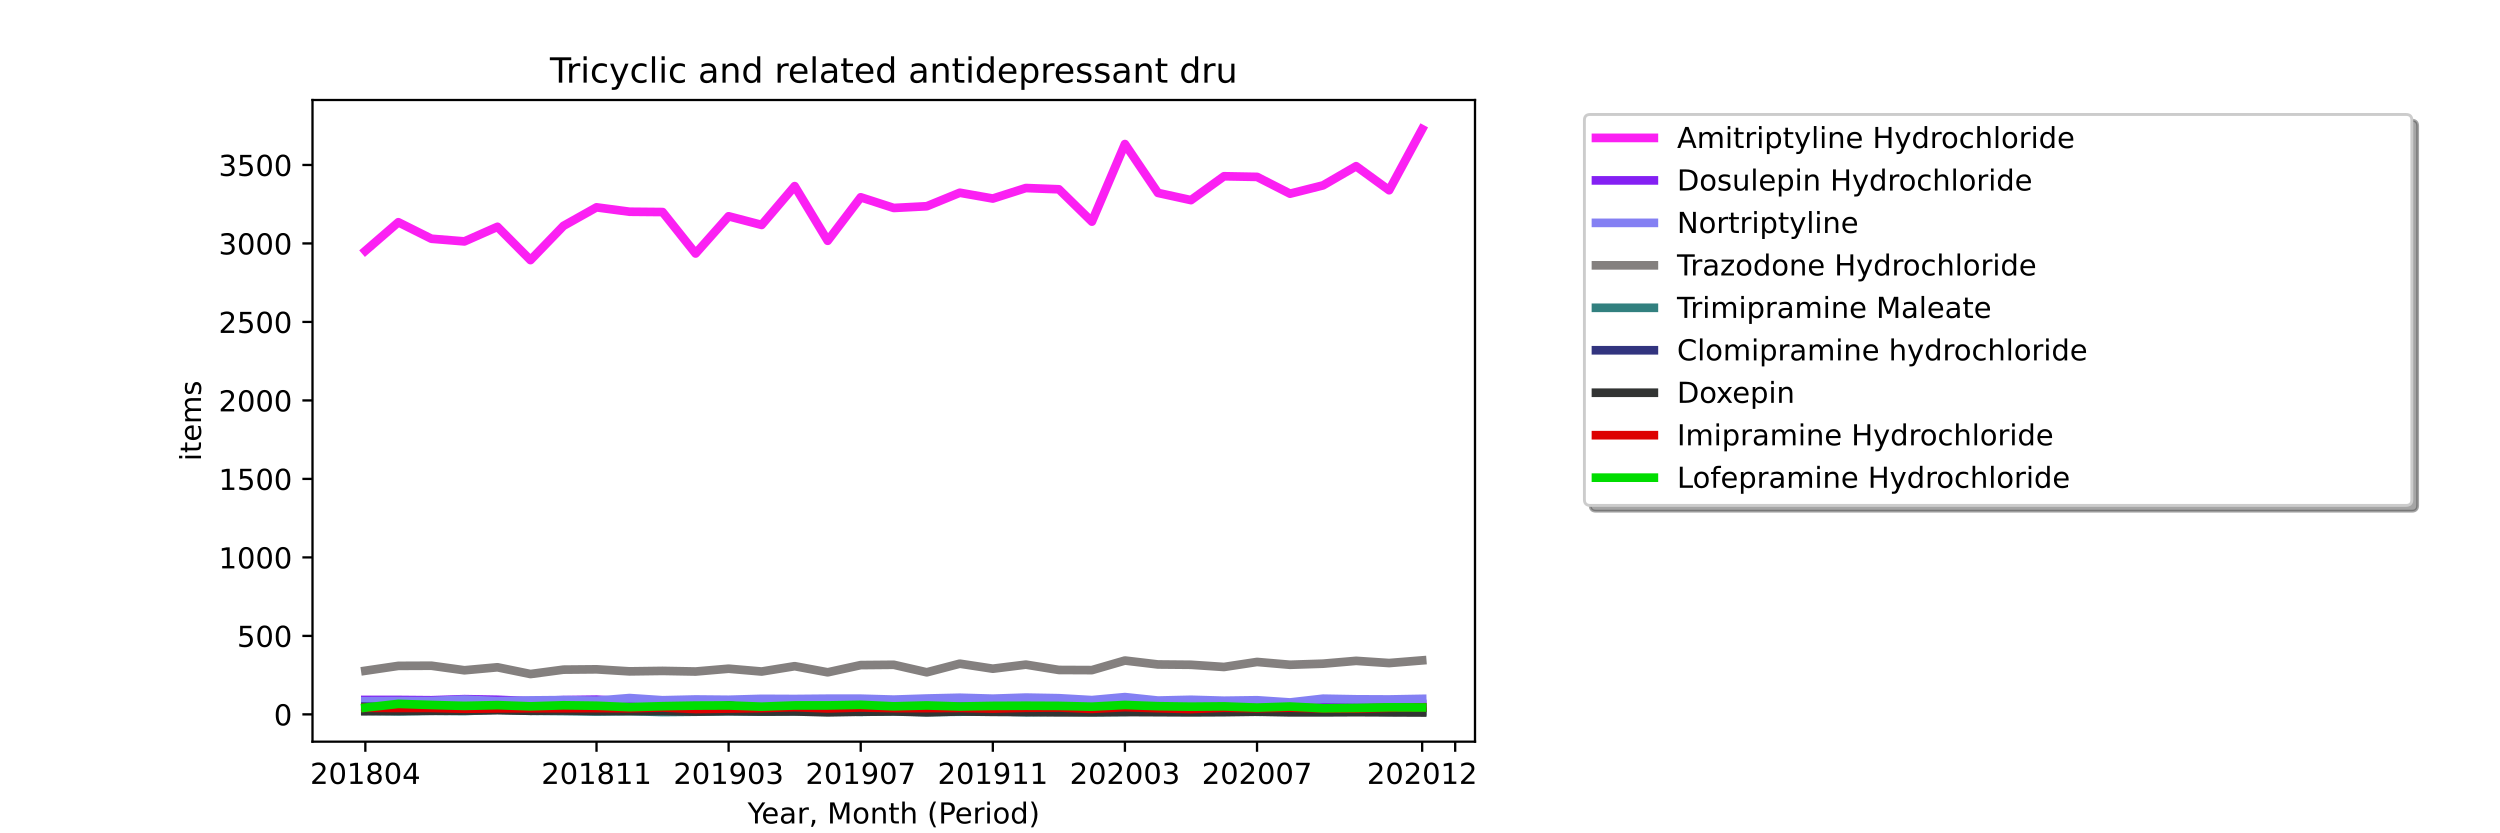 <?xml version="1.0" encoding="utf-8" standalone="no"?>
<!DOCTYPE svg PUBLIC "-//W3C//DTD SVG 1.1//EN"
  "http://www.w3.org/Graphics/SVG/1.1/DTD/svg11.dtd">
<!-- Created with matplotlib (https://matplotlib.org/) -->
<svg height="288pt" version="1.1" viewBox="0 0 864 288" width="864pt" xmlns="http://www.w3.org/2000/svg" xmlns:xlink="http://www.w3.org/1999/xlink">
 <defs>
  <style type="text/css">*{stroke-linecap:butt;stroke-linejoin:round;}</style>
 </defs>
 <g id="figure_1">
  <g id="patch_1">
   <path d="M 0 288 
L 864 288 
L 864 0 
L 0 0 
z
" style="fill:#ffffff;"/>
  </g>
  <g id="axes_1">
   <g id="patch_2">
    <path d="M 108 256.32 
L 509.76 256.32 
L 509.76 34.56 
L 108 34.56 
z
" style="fill:#ffffff;"/>
   </g>
   <g id="matplotlib.axis_1">
    <g id="xtick_1">
     <g id="line2d_1">
      <defs>
       <path d="M 0 0 
L 0 3.5 
" id="m68c91d9da7" style="stroke:#000000;stroke-width:0.8;"/>
      </defs>
      <g>
       <use style="stroke:#000000;stroke-width:0.8;" x="126.262" xlink:href="#m68c91d9da7" y="256.32"/>
      </g>
     </g>
     <g id="text_1">
      <!-- 201804 -->
      <g transform="translate(107.174 270.918)scale(0.1 -0.1)">
       <defs>
        <path d="M 19.188 8.297 
L 53.609 8.297 
L 53.609 0 
L 7.328 0 
L 7.328 8.297 
Q 12.938 14.109 22.625 23.891 
Q 32.328 33.688 34.812 36.531 
Q 39.547 41.844 41.422 45.531 
Q 43.312 49.219 43.312 52.781 
Q 43.312 58.594 39.234 62.25 
Q 35.156 65.922 28.609 65.922 
Q 23.969 65.922 18.812 64.312 
Q 13.672 62.703 7.812 59.422 
L 7.812 69.391 
Q 13.766 71.781 18.938 73 
Q 24.125 74.219 28.422 74.219 
Q 39.75 74.219 46.484 68.547 
Q 53.219 62.891 53.219 53.422 
Q 53.219 48.922 51.531 44.891 
Q 49.859 40.875 45.406 35.406 
Q 44.188 33.984 37.641 27.219 
Q 31.109 20.453 19.188 8.297 
z
" id="DejaVuSans-50"/>
        <path d="M 31.781 66.406 
Q 24.172 66.406 20.328 58.906 
Q 16.5 51.422 16.5 36.375 
Q 16.5 21.391 20.328 13.891 
Q 24.172 6.391 31.781 6.391 
Q 39.453 6.391 43.281 13.891 
Q 47.125 21.391 47.125 36.375 
Q 47.125 51.422 43.281 58.906 
Q 39.453 66.406 31.781 66.406 
z
M 31.781 74.219 
Q 44.047 74.219 50.516 64.516 
Q 56.984 54.828 56.984 36.375 
Q 56.984 17.969 50.516 8.266 
Q 44.047 -1.422 31.781 -1.422 
Q 19.531 -1.422 13.062 8.266 
Q 6.594 17.969 6.594 36.375 
Q 6.594 54.828 13.062 64.516 
Q 19.531 74.219 31.781 74.219 
z
" id="DejaVuSans-48"/>
        <path d="M 12.406 8.297 
L 28.516 8.297 
L 28.516 63.922 
L 10.984 60.406 
L 10.984 69.391 
L 28.422 72.906 
L 38.281 72.906 
L 38.281 8.297 
L 54.391 8.297 
L 54.391 0 
L 12.406 0 
z
" id="DejaVuSans-49"/>
        <path d="M 31.781 34.625 
Q 24.75 34.625 20.719 30.859 
Q 16.703 27.094 16.703 20.516 
Q 16.703 13.922 20.719 10.156 
Q 24.75 6.391 31.781 6.391 
Q 38.812 6.391 42.859 10.172 
Q 46.922 13.969 46.922 20.516 
Q 46.922 27.094 42.891 30.859 
Q 38.875 34.625 31.781 34.625 
z
M 21.922 38.812 
Q 15.578 40.375 12.031 44.719 
Q 8.5 49.078 8.5 55.328 
Q 8.5 64.062 14.719 69.141 
Q 20.953 74.219 31.781 74.219 
Q 42.672 74.219 48.875 69.141 
Q 55.078 64.062 55.078 55.328 
Q 55.078 49.078 51.531 44.719 
Q 48 40.375 41.703 38.812 
Q 48.828 37.156 52.797 32.312 
Q 56.781 27.484 56.781 20.516 
Q 56.781 9.906 50.312 4.234 
Q 43.844 -1.422 31.781 -1.422 
Q 19.734 -1.422 13.25 4.234 
Q 6.781 9.906 6.781 20.516 
Q 6.781 27.484 10.781 32.312 
Q 14.797 37.156 21.922 38.812 
z
M 18.312 54.391 
Q 18.312 48.734 21.844 45.562 
Q 25.391 42.391 31.781 42.391 
Q 38.141 42.391 41.719 45.562 
Q 45.312 48.734 45.312 54.391 
Q 45.312 60.062 41.719 63.234 
Q 38.141 66.406 31.781 66.406 
Q 25.391 66.406 21.844 63.234 
Q 18.312 60.062 18.312 54.391 
z
" id="DejaVuSans-56"/>
        <path d="M 37.797 64.312 
L 12.891 25.391 
L 37.797 25.391 
z
M 35.203 72.906 
L 47.609 72.906 
L 47.609 25.391 
L 58.016 25.391 
L 58.016 17.188 
L 47.609 17.188 
L 47.609 0 
L 37.797 0 
L 37.797 17.188 
L 4.891 17.188 
L 4.891 26.703 
z
" id="DejaVuSans-52"/>
       </defs>
       <use xlink:href="#DejaVuSans-50"/>
       <use x="63.623" xlink:href="#DejaVuSans-48"/>
       <use x="127.246" xlink:href="#DejaVuSans-49"/>
       <use x="190.869" xlink:href="#DejaVuSans-56"/>
       <use x="254.492" xlink:href="#DejaVuSans-48"/>
       <use x="318.115" xlink:href="#DejaVuSans-52"/>
      </g>
     </g>
    </g>
    <g id="xtick_2">
     <g id="line2d_2">
      <g>
       <use style="stroke:#000000;stroke-width:0.8;" x="206.157" xlink:href="#m68c91d9da7" y="256.32"/>
      </g>
     </g>
     <g id="text_2">
      <!-- 201811 -->
      <g transform="translate(187.07 270.918)scale(0.1 -0.1)">
       <use xlink:href="#DejaVuSans-50"/>
       <use x="63.623" xlink:href="#DejaVuSans-48"/>
       <use x="127.246" xlink:href="#DejaVuSans-49"/>
       <use x="190.869" xlink:href="#DejaVuSans-56"/>
       <use x="254.492" xlink:href="#DejaVuSans-49"/>
       <use x="318.115" xlink:href="#DejaVuSans-49"/>
      </g>
     </g>
    </g>
    <g id="xtick_3">
     <g id="line2d_3">
      <g>
       <use style="stroke:#000000;stroke-width:0.8;" x="251.812" xlink:href="#m68c91d9da7" y="256.32"/>
      </g>
     </g>
     <g id="text_3">
      <!-- 201903 -->
      <g transform="translate(232.724 270.918)scale(0.1 -0.1)">
       <defs>
        <path d="M 10.984 1.516 
L 10.984 10.5 
Q 14.703 8.734 18.5 7.812 
Q 22.312 6.891 25.984 6.891 
Q 35.75 6.891 40.891 13.453 
Q 46.047 20.016 46.781 33.406 
Q 43.953 29.203 39.594 26.953 
Q 35.25 24.703 29.984 24.703 
Q 19.047 24.703 12.672 31.312 
Q 6.297 37.938 6.297 49.422 
Q 6.297 60.641 12.938 67.422 
Q 19.578 74.219 30.609 74.219 
Q 43.266 74.219 49.922 64.516 
Q 56.594 54.828 56.594 36.375 
Q 56.594 19.141 48.406 8.859 
Q 40.234 -1.422 26.422 -1.422 
Q 22.703 -1.422 18.891 -0.688 
Q 15.094 0.047 10.984 1.516 
z
M 30.609 32.422 
Q 37.25 32.422 41.125 36.953 
Q 45.016 41.5 45.016 49.422 
Q 45.016 57.281 41.125 61.844 
Q 37.25 66.406 30.609 66.406 
Q 23.969 66.406 20.094 61.844 
Q 16.219 57.281 16.219 49.422 
Q 16.219 41.5 20.094 36.953 
Q 23.969 32.422 30.609 32.422 
z
" id="DejaVuSans-57"/>
        <path d="M 40.578 39.312 
Q 47.656 37.797 51.625 33 
Q 55.609 28.219 55.609 21.188 
Q 55.609 10.406 48.188 4.484 
Q 40.766 -1.422 27.094 -1.422 
Q 22.516 -1.422 17.656 -0.516 
Q 12.797 0.391 7.625 2.203 
L 7.625 11.719 
Q 11.719 9.328 16.594 8.109 
Q 21.484 6.891 26.812 6.891 
Q 36.078 6.891 40.938 10.547 
Q 45.797 14.203 45.797 21.188 
Q 45.797 27.641 41.281 31.266 
Q 36.766 34.906 28.719 34.906 
L 20.219 34.906 
L 20.219 43.016 
L 29.109 43.016 
Q 36.375 43.016 40.234 45.922 
Q 44.094 48.828 44.094 54.297 
Q 44.094 59.906 40.109 62.906 
Q 36.141 65.922 28.719 65.922 
Q 24.656 65.922 20.016 65.031 
Q 15.375 64.156 9.812 62.312 
L 9.812 71.094 
Q 15.438 72.656 20.344 73.438 
Q 25.25 74.219 29.594 74.219 
Q 40.828 74.219 47.359 69.109 
Q 53.906 64.016 53.906 55.328 
Q 53.906 49.266 50.438 45.094 
Q 46.969 40.922 40.578 39.312 
z
" id="DejaVuSans-51"/>
       </defs>
       <use xlink:href="#DejaVuSans-50"/>
       <use x="63.623" xlink:href="#DejaVuSans-48"/>
       <use x="127.246" xlink:href="#DejaVuSans-49"/>
       <use x="190.869" xlink:href="#DejaVuSans-57"/>
       <use x="254.492" xlink:href="#DejaVuSans-48"/>
       <use x="318.115" xlink:href="#DejaVuSans-51"/>
      </g>
     </g>
    </g>
    <g id="xtick_4">
     <g id="line2d_4">
      <g>
       <use style="stroke:#000000;stroke-width:0.8;" x="297.466" xlink:href="#m68c91d9da7" y="256.32"/>
      </g>
     </g>
     <g id="text_4">
      <!-- 201907 -->
      <g transform="translate(278.379 270.918)scale(0.1 -0.1)">
       <defs>
        <path d="M 8.203 72.906 
L 55.078 72.906 
L 55.078 68.703 
L 28.609 0 
L 18.312 0 
L 43.219 64.594 
L 8.203 64.594 
z
" id="DejaVuSans-55"/>
       </defs>
       <use xlink:href="#DejaVuSans-50"/>
       <use x="63.623" xlink:href="#DejaVuSans-48"/>
       <use x="127.246" xlink:href="#DejaVuSans-49"/>
       <use x="190.869" xlink:href="#DejaVuSans-57"/>
       <use x="254.492" xlink:href="#DejaVuSans-48"/>
       <use x="318.115" xlink:href="#DejaVuSans-55"/>
      </g>
     </g>
    </g>
    <g id="xtick_5">
     <g id="line2d_5">
      <g>
       <use style="stroke:#000000;stroke-width:0.8;" x="343.121" xlink:href="#m68c91d9da7" y="256.32"/>
      </g>
     </g>
     <g id="text_5">
      <!-- 201911 -->
      <g transform="translate(324.033 270.918)scale(0.1 -0.1)">
       <use xlink:href="#DejaVuSans-50"/>
       <use x="63.623" xlink:href="#DejaVuSans-48"/>
       <use x="127.246" xlink:href="#DejaVuSans-49"/>
       <use x="190.869" xlink:href="#DejaVuSans-57"/>
       <use x="254.492" xlink:href="#DejaVuSans-49"/>
       <use x="318.115" xlink:href="#DejaVuSans-49"/>
      </g>
     </g>
    </g>
    <g id="xtick_6">
     <g id="line2d_6">
      <g>
       <use style="stroke:#000000;stroke-width:0.8;" x="388.775" xlink:href="#m68c91d9da7" y="256.32"/>
      </g>
     </g>
     <g id="text_6">
      <!-- 202003 -->
      <g transform="translate(369.688 270.918)scale(0.1 -0.1)">
       <use xlink:href="#DejaVuSans-50"/>
       <use x="63.623" xlink:href="#DejaVuSans-48"/>
       <use x="127.246" xlink:href="#DejaVuSans-50"/>
       <use x="190.869" xlink:href="#DejaVuSans-48"/>
       <use x="254.492" xlink:href="#DejaVuSans-48"/>
       <use x="318.115" xlink:href="#DejaVuSans-51"/>
      </g>
     </g>
    </g>
    <g id="xtick_7">
     <g id="line2d_7">
      <g>
       <use style="stroke:#000000;stroke-width:0.8;" x="434.43" xlink:href="#m68c91d9da7" y="256.32"/>
      </g>
     </g>
     <g id="text_7">
      <!-- 202007 -->
      <g transform="translate(415.342 270.918)scale(0.1 -0.1)">
       <use xlink:href="#DejaVuSans-50"/>
       <use x="63.623" xlink:href="#DejaVuSans-48"/>
       <use x="127.246" xlink:href="#DejaVuSans-50"/>
       <use x="190.869" xlink:href="#DejaVuSans-48"/>
       <use x="254.492" xlink:href="#DejaVuSans-48"/>
       <use x="318.115" xlink:href="#DejaVuSans-55"/>
      </g>
     </g>
    </g>
    <g id="xtick_8">
     <g id="line2d_8">
      <g>
       <use style="stroke:#000000;stroke-width:0.8;" x="491.498" xlink:href="#m68c91d9da7" y="256.32"/>
      </g>
     </g>
     <g id="text_8">
      <!-- 202012 -->
      <g transform="translate(472.411 270.918)scale(0.1 -0.1)">
       <use xlink:href="#DejaVuSans-50"/>
       <use x="63.623" xlink:href="#DejaVuSans-48"/>
       <use x="127.246" xlink:href="#DejaVuSans-50"/>
       <use x="190.869" xlink:href="#DejaVuSans-48"/>
       <use x="254.492" xlink:href="#DejaVuSans-49"/>
       <use x="318.115" xlink:href="#DejaVuSans-50"/>
      </g>
     </g>
    </g>
    <g id="xtick_9">
     <g id="line2d_9">
      <g>
       <use style="stroke:#000000;stroke-width:0.8;" x="502.912" xlink:href="#m68c91d9da7" y="256.32"/>
      </g>
     </g>
    </g>
    <g id="text_9">
     <!-- Year, Month (Period) -->
     <g transform="translate(258.364 284.597)scale(0.1 -0.1)">
      <defs>
       <path d="M -0.203 72.906 
L 10.406 72.906 
L 30.609 42.922 
L 50.688 72.906 
L 61.281 72.906 
L 35.5 34.719 
L 35.5 0 
L 25.594 0 
L 25.594 34.719 
z
" id="DejaVuSans-89"/>
       <path d="M 56.203 29.594 
L 56.203 25.203 
L 14.891 25.203 
Q 15.484 15.922 20.484 11.062 
Q 25.484 6.203 34.422 6.203 
Q 39.594 6.203 44.453 7.469 
Q 49.312 8.734 54.109 11.281 
L 54.109 2.781 
Q 49.266 0.734 44.188 -0.344 
Q 39.109 -1.422 33.891 -1.422 
Q 20.797 -1.422 13.156 6.188 
Q 5.516 13.812 5.516 26.812 
Q 5.516 40.234 12.766 48.109 
Q 20.016 56 32.328 56 
Q 43.359 56 49.781 48.891 
Q 56.203 41.797 56.203 29.594 
z
M 47.219 32.234 
Q 47.125 39.594 43.094 43.984 
Q 39.062 48.391 32.422 48.391 
Q 24.906 48.391 20.391 44.141 
Q 15.875 39.891 15.188 32.172 
z
" id="DejaVuSans-101"/>
       <path d="M 34.281 27.484 
Q 23.391 27.484 19.188 25 
Q 14.984 22.516 14.984 16.5 
Q 14.984 11.719 18.141 8.906 
Q 21.297 6.109 26.703 6.109 
Q 34.188 6.109 38.703 11.406 
Q 43.219 16.703 43.219 25.484 
L 43.219 27.484 
z
M 52.203 31.203 
L 52.203 0 
L 43.219 0 
L 43.219 8.297 
Q 40.141 3.328 35.547 0.953 
Q 30.953 -1.422 24.312 -1.422 
Q 15.922 -1.422 10.953 3.297 
Q 6 8.016 6 15.922 
Q 6 25.141 12.172 29.828 
Q 18.359 34.516 30.609 34.516 
L 43.219 34.516 
L 43.219 35.406 
Q 43.219 41.609 39.141 45 
Q 35.062 48.391 27.688 48.391 
Q 23 48.391 18.547 47.266 
Q 14.109 46.141 10.016 43.891 
L 10.016 52.203 
Q 14.938 54.109 19.578 55.047 
Q 24.219 56 28.609 56 
Q 40.484 56 46.344 49.844 
Q 52.203 43.703 52.203 31.203 
z
" id="DejaVuSans-97"/>
       <path d="M 41.109 46.297 
Q 39.594 47.172 37.812 47.578 
Q 36.031 48 33.891 48 
Q 26.266 48 22.188 43.047 
Q 18.109 38.094 18.109 28.812 
L 18.109 0 
L 9.078 0 
L 9.078 54.688 
L 18.109 54.688 
L 18.109 46.188 
Q 20.953 51.172 25.484 53.578 
Q 30.031 56 36.531 56 
Q 37.453 56 38.578 55.875 
Q 39.703 55.766 41.062 55.516 
z
" id="DejaVuSans-114"/>
       <path d="M 11.719 12.406 
L 22.016 12.406 
L 22.016 4 
L 14.016 -11.625 
L 7.719 -11.625 
L 11.719 4 
z
" id="DejaVuSans-44"/>
       <path id="DejaVuSans-32"/>
       <path d="M 9.812 72.906 
L 24.516 72.906 
L 43.109 23.297 
L 61.812 72.906 
L 76.516 72.906 
L 76.516 0 
L 66.891 0 
L 66.891 64.016 
L 48.094 14.016 
L 38.188 14.016 
L 19.391 64.016 
L 19.391 0 
L 9.812 0 
z
" id="DejaVuSans-77"/>
       <path d="M 30.609 48.391 
Q 23.391 48.391 19.188 42.75 
Q 14.984 37.109 14.984 27.297 
Q 14.984 17.484 19.156 11.844 
Q 23.344 6.203 30.609 6.203 
Q 37.797 6.203 41.984 11.859 
Q 46.188 17.531 46.188 27.297 
Q 46.188 37.016 41.984 42.703 
Q 37.797 48.391 30.609 48.391 
z
M 30.609 56 
Q 42.328 56 49.016 48.375 
Q 55.719 40.766 55.719 27.297 
Q 55.719 13.875 49.016 6.219 
Q 42.328 -1.422 30.609 -1.422 
Q 18.844 -1.422 12.172 6.219 
Q 5.516 13.875 5.516 27.297 
Q 5.516 40.766 12.172 48.375 
Q 18.844 56 30.609 56 
z
" id="DejaVuSans-111"/>
       <path d="M 54.891 33.016 
L 54.891 0 
L 45.906 0 
L 45.906 32.719 
Q 45.906 40.484 42.875 44.328 
Q 39.844 48.188 33.797 48.188 
Q 26.516 48.188 22.312 43.547 
Q 18.109 38.922 18.109 30.906 
L 18.109 0 
L 9.078 0 
L 9.078 54.688 
L 18.109 54.688 
L 18.109 46.188 
Q 21.344 51.125 25.703 53.562 
Q 30.078 56 35.797 56 
Q 45.219 56 50.047 50.172 
Q 54.891 44.344 54.891 33.016 
z
" id="DejaVuSans-110"/>
       <path d="M 18.312 70.219 
L 18.312 54.688 
L 36.812 54.688 
L 36.812 47.703 
L 18.312 47.703 
L 18.312 18.016 
Q 18.312 11.328 20.141 9.422 
Q 21.969 7.516 27.594 7.516 
L 36.812 7.516 
L 36.812 0 
L 27.594 0 
Q 17.188 0 13.234 3.875 
Q 9.281 7.766 9.281 18.016 
L 9.281 47.703 
L 2.688 47.703 
L 2.688 54.688 
L 9.281 54.688 
L 9.281 70.219 
z
" id="DejaVuSans-116"/>
       <path d="M 54.891 33.016 
L 54.891 0 
L 45.906 0 
L 45.906 32.719 
Q 45.906 40.484 42.875 44.328 
Q 39.844 48.188 33.797 48.188 
Q 26.516 48.188 22.312 43.547 
Q 18.109 38.922 18.109 30.906 
L 18.109 0 
L 9.078 0 
L 9.078 75.984 
L 18.109 75.984 
L 18.109 46.188 
Q 21.344 51.125 25.703 53.562 
Q 30.078 56 35.797 56 
Q 45.219 56 50.047 50.172 
Q 54.891 44.344 54.891 33.016 
z
" id="DejaVuSans-104"/>
       <path d="M 31 75.875 
Q 24.469 64.656 21.281 53.656 
Q 18.109 42.672 18.109 31.391 
Q 18.109 20.125 21.312 9.062 
Q 24.516 -2 31 -13.188 
L 23.188 -13.188 
Q 15.875 -1.703 12.234 9.375 
Q 8.594 20.453 8.594 31.391 
Q 8.594 42.281 12.203 53.312 
Q 15.828 64.359 23.188 75.875 
z
" id="DejaVuSans-40"/>
       <path d="M 19.672 64.797 
L 19.672 37.406 
L 32.078 37.406 
Q 38.969 37.406 42.719 40.969 
Q 46.484 44.531 46.484 51.125 
Q 46.484 57.672 42.719 61.234 
Q 38.969 64.797 32.078 64.797 
z
M 9.812 72.906 
L 32.078 72.906 
Q 44.344 72.906 50.609 67.359 
Q 56.891 61.812 56.891 51.125 
Q 56.891 40.328 50.609 34.812 
Q 44.344 29.297 32.078 29.297 
L 19.672 29.297 
L 19.672 0 
L 9.812 0 
z
" id="DejaVuSans-80"/>
       <path d="M 9.422 54.688 
L 18.406 54.688 
L 18.406 0 
L 9.422 0 
z
M 9.422 75.984 
L 18.406 75.984 
L 18.406 64.594 
L 9.422 64.594 
z
" id="DejaVuSans-105"/>
       <path d="M 45.406 46.391 
L 45.406 75.984 
L 54.391 75.984 
L 54.391 0 
L 45.406 0 
L 45.406 8.203 
Q 42.578 3.328 38.25 0.953 
Q 33.938 -1.422 27.875 -1.422 
Q 17.969 -1.422 11.734 6.484 
Q 5.516 14.406 5.516 27.297 
Q 5.516 40.188 11.734 48.094 
Q 17.969 56 27.875 56 
Q 33.938 56 38.25 53.625 
Q 42.578 51.266 45.406 46.391 
z
M 14.797 27.297 
Q 14.797 17.391 18.875 11.75 
Q 22.953 6.109 30.078 6.109 
Q 37.203 6.109 41.297 11.75 
Q 45.406 17.391 45.406 27.297 
Q 45.406 37.203 41.297 42.844 
Q 37.203 48.484 30.078 48.484 
Q 22.953 48.484 18.875 42.844 
Q 14.797 37.203 14.797 27.297 
z
" id="DejaVuSans-100"/>
       <path d="M 8.016 75.875 
L 15.828 75.875 
Q 23.141 64.359 26.781 53.312 
Q 30.422 42.281 30.422 31.391 
Q 30.422 20.453 26.781 9.375 
Q 23.141 -1.703 15.828 -13.188 
L 8.016 -13.188 
Q 14.5 -2 17.703 9.062 
Q 20.906 20.125 20.906 31.391 
Q 20.906 42.672 17.703 53.656 
Q 14.5 64.656 8.016 75.875 
z
" id="DejaVuSans-41"/>
      </defs>
      <use xlink:href="#DejaVuSans-89"/>
      <use x="47.834" xlink:href="#DejaVuSans-101"/>
      <use x="109.357" xlink:href="#DejaVuSans-97"/>
      <use x="170.637" xlink:href="#DejaVuSans-114"/>
      <use x="211.75" xlink:href="#DejaVuSans-44"/>
      <use x="243.537" xlink:href="#DejaVuSans-32"/>
      <use x="275.324" xlink:href="#DejaVuSans-77"/>
      <use x="361.604" xlink:href="#DejaVuSans-111"/>
      <use x="422.785" xlink:href="#DejaVuSans-110"/>
      <use x="486.164" xlink:href="#DejaVuSans-116"/>
      <use x="525.373" xlink:href="#DejaVuSans-104"/>
      <use x="588.752" xlink:href="#DejaVuSans-32"/>
      <use x="620.539" xlink:href="#DejaVuSans-40"/>
      <use x="659.553" xlink:href="#DejaVuSans-80"/>
      <use x="716.23" xlink:href="#DejaVuSans-101"/>
      <use x="777.754" xlink:href="#DejaVuSans-114"/>
      <use x="818.867" xlink:href="#DejaVuSans-105"/>
      <use x="846.65" xlink:href="#DejaVuSans-111"/>
      <use x="907.832" xlink:href="#DejaVuSans-100"/>
      <use x="971.309" xlink:href="#DejaVuSans-41"/>
     </g>
    </g>
   </g>
   <g id="matplotlib.axis_2">
    <g id="ytick_1">
     <g id="line2d_10">
      <defs>
       <path d="M 0 0 
L -3.5 0 
" id="md59aa13727" style="stroke:#000000;stroke-width:0.8;"/>
      </defs>
      <g>
       <use style="stroke:#000000;stroke-width:0.8;" x="108" xlink:href="#md59aa13727" y="246.891"/>
      </g>
     </g>
     <g id="text_10">
      <!-- 0 -->
      <g transform="translate(94.638 250.69)scale(0.1 -0.1)">
       <use xlink:href="#DejaVuSans-48"/>
      </g>
     </g>
    </g>
    <g id="ytick_2">
     <g id="line2d_11">
      <g>
       <use style="stroke:#000000;stroke-width:0.8;" x="108" xlink:href="#md59aa13727" y="219.765"/>
      </g>
     </g>
     <g id="text_11">
      <!-- 500 -->
      <g transform="translate(81.912 223.564)scale(0.1 -0.1)">
       <defs>
        <path d="M 10.797 72.906 
L 49.516 72.906 
L 49.516 64.594 
L 19.828 64.594 
L 19.828 46.734 
Q 21.969 47.469 24.109 47.828 
Q 26.266 48.188 28.422 48.188 
Q 40.625 48.188 47.75 41.5 
Q 54.891 34.812 54.891 23.391 
Q 54.891 11.625 47.562 5.094 
Q 40.234 -1.422 26.906 -1.422 
Q 22.312 -1.422 17.547 -0.641 
Q 12.797 0.141 7.719 1.703 
L 7.719 11.625 
Q 12.109 9.234 16.797 8.062 
Q 21.484 6.891 26.703 6.891 
Q 35.156 6.891 40.078 11.328 
Q 45.016 15.766 45.016 23.391 
Q 45.016 31 40.078 35.438 
Q 35.156 39.891 26.703 39.891 
Q 22.75 39.891 18.812 39.016 
Q 14.891 38.141 10.797 36.281 
z
" id="DejaVuSans-53"/>
       </defs>
       <use xlink:href="#DejaVuSans-53"/>
       <use x="63.623" xlink:href="#DejaVuSans-48"/>
       <use x="127.246" xlink:href="#DejaVuSans-48"/>
      </g>
     </g>
    </g>
    <g id="ytick_3">
     <g id="line2d_12">
      <g>
       <use style="stroke:#000000;stroke-width:0.8;" x="108" xlink:href="#md59aa13727" y="192.639"/>
      </g>
     </g>
     <g id="text_12">
      <!-- 1000 -->
      <g transform="translate(75.55 196.438)scale(0.1 -0.1)">
       <use xlink:href="#DejaVuSans-49"/>
       <use x="63.623" xlink:href="#DejaVuSans-48"/>
       <use x="127.246" xlink:href="#DejaVuSans-48"/>
       <use x="190.869" xlink:href="#DejaVuSans-48"/>
      </g>
     </g>
    </g>
    <g id="ytick_4">
     <g id="line2d_13">
      <g>
       <use style="stroke:#000000;stroke-width:0.8;" x="108" xlink:href="#md59aa13727" y="165.513"/>
      </g>
     </g>
     <g id="text_13">
      <!-- 1500 -->
      <g transform="translate(75.55 169.312)scale(0.1 -0.1)">
       <use xlink:href="#DejaVuSans-49"/>
       <use x="63.623" xlink:href="#DejaVuSans-53"/>
       <use x="127.246" xlink:href="#DejaVuSans-48"/>
       <use x="190.869" xlink:href="#DejaVuSans-48"/>
      </g>
     </g>
    </g>
    <g id="ytick_5">
     <g id="line2d_14">
      <g>
       <use style="stroke:#000000;stroke-width:0.8;" x="108" xlink:href="#md59aa13727" y="138.387"/>
      </g>
     </g>
     <g id="text_14">
      <!-- 2000 -->
      <g transform="translate(75.55 142.186)scale(0.1 -0.1)">
       <use xlink:href="#DejaVuSans-50"/>
       <use x="63.623" xlink:href="#DejaVuSans-48"/>
       <use x="127.246" xlink:href="#DejaVuSans-48"/>
       <use x="190.869" xlink:href="#DejaVuSans-48"/>
      </g>
     </g>
    </g>
    <g id="ytick_6">
     <g id="line2d_15">
      <g>
       <use style="stroke:#000000;stroke-width:0.8;" x="108" xlink:href="#md59aa13727" y="111.261"/>
      </g>
     </g>
     <g id="text_15">
      <!-- 2500 -->
      <g transform="translate(75.55 115.061)scale(0.1 -0.1)">
       <use xlink:href="#DejaVuSans-50"/>
       <use x="63.623" xlink:href="#DejaVuSans-53"/>
       <use x="127.246" xlink:href="#DejaVuSans-48"/>
       <use x="190.869" xlink:href="#DejaVuSans-48"/>
      </g>
     </g>
    </g>
    <g id="ytick_7">
     <g id="line2d_16">
      <g>
       <use style="stroke:#000000;stroke-width:0.8;" x="108" xlink:href="#md59aa13727" y="84.135"/>
      </g>
     </g>
     <g id="text_16">
      <!-- 3000 -->
      <g transform="translate(75.55 87.935)scale(0.1 -0.1)">
       <use xlink:href="#DejaVuSans-51"/>
       <use x="63.623" xlink:href="#DejaVuSans-48"/>
       <use x="127.246" xlink:href="#DejaVuSans-48"/>
       <use x="190.869" xlink:href="#DejaVuSans-48"/>
      </g>
     </g>
    </g>
    <g id="ytick_8">
     <g id="line2d_17">
      <g>
       <use style="stroke:#000000;stroke-width:0.8;" x="108" xlink:href="#md59aa13727" y="57.009"/>
      </g>
     </g>
     <g id="text_17">
      <!-- 3500 -->
      <g transform="translate(75.55 60.809)scale(0.1 -0.1)">
       <use xlink:href="#DejaVuSans-51"/>
       <use x="63.623" xlink:href="#DejaVuSans-53"/>
       <use x="127.246" xlink:href="#DejaVuSans-48"/>
       <use x="190.869" xlink:href="#DejaVuSans-48"/>
      </g>
     </g>
    </g>
    <g id="text_18">
     <!-- items -->
     <g transform="translate(69.47 159.341)rotate(-90)scale(0.1 -0.1)">
      <defs>
       <path d="M 52 44.188 
Q 55.375 50.25 60.062 53.125 
Q 64.75 56 71.094 56 
Q 79.641 56 84.281 50.016 
Q 88.922 44.047 88.922 33.016 
L 88.922 0 
L 79.891 0 
L 79.891 32.719 
Q 79.891 40.578 77.094 44.375 
Q 74.312 48.188 68.609 48.188 
Q 61.625 48.188 57.562 43.547 
Q 53.516 38.922 53.516 30.906 
L 53.516 0 
L 44.484 0 
L 44.484 32.719 
Q 44.484 40.625 41.703 44.406 
Q 38.922 48.188 33.109 48.188 
Q 26.219 48.188 22.156 43.531 
Q 18.109 38.875 18.109 30.906 
L 18.109 0 
L 9.078 0 
L 9.078 54.688 
L 18.109 54.688 
L 18.109 46.188 
Q 21.188 51.219 25.484 53.609 
Q 29.781 56 35.688 56 
Q 41.656 56 45.828 52.969 
Q 50 49.953 52 44.188 
z
" id="DejaVuSans-109"/>
       <path d="M 44.281 53.078 
L 44.281 44.578 
Q 40.484 46.531 36.375 47.5 
Q 32.281 48.484 27.875 48.484 
Q 21.188 48.484 17.844 46.438 
Q 14.5 44.391 14.5 40.281 
Q 14.5 37.156 16.891 35.375 
Q 19.281 33.594 26.516 31.984 
L 29.594 31.297 
Q 39.156 29.25 43.188 25.516 
Q 47.219 21.781 47.219 15.094 
Q 47.219 7.469 41.188 3.016 
Q 35.156 -1.422 24.609 -1.422 
Q 20.219 -1.422 15.453 -0.562 
Q 10.688 0.297 5.422 2 
L 5.422 11.281 
Q 10.406 8.688 15.234 7.391 
Q 20.062 6.109 24.812 6.109 
Q 31.156 6.109 34.562 8.281 
Q 37.984 10.453 37.984 14.406 
Q 37.984 18.062 35.516 20.016 
Q 33.062 21.969 24.703 23.781 
L 21.578 24.516 
Q 13.234 26.266 9.516 29.906 
Q 5.812 33.547 5.812 39.891 
Q 5.812 47.609 11.281 51.797 
Q 16.75 56 26.812 56 
Q 31.781 56 36.172 55.266 
Q 40.578 54.547 44.281 53.078 
z
" id="DejaVuSans-115"/>
      </defs>
      <use xlink:href="#DejaVuSans-105"/>
      <use x="27.783" xlink:href="#DejaVuSans-116"/>
      <use x="66.992" xlink:href="#DejaVuSans-101"/>
      <use x="128.516" xlink:href="#DejaVuSans-109"/>
      <use x="225.928" xlink:href="#DejaVuSans-115"/>
     </g>
    </g>
   </g>
   <g id="line2d_18">
    <path clip-path="url(#pe9a7f238b1)" d="M 126.262 86.685 
L 137.675 76.811 
L 149.089 82.508 
L 160.503 83.43 
L 171.916 78.385 
L 183.33 89.886 
L 194.744 78.059 
L 206.157 71.657 
L 217.571 73.176 
L 228.985 73.285 
L 240.398 87.607 
L 251.812 74.75 
L 263.225 77.734 
L 274.639 64.333 
L 286.053 83.213 
L 297.466 68.185 
L 308.88 71.874 
L 320.294 71.278 
L 331.707 66.612 
L 343.121 68.619 
L 354.535 64.984 
L 365.948 65.418 
L 377.362 76.594 
L 388.775 49.794 
L 400.189 66.666 
L 411.603 69.162 
L 423.016 60.916 
L 434.43 61.133 
L 445.844 66.938 
L 457.257 64.062 
L 468.671 57.443 
L 480.085 65.744 
L 491.498 44.64 
" style="fill:none;stroke:#fb20f3;stroke-linecap:square;stroke-width:3;"/>
   </g>
   <g id="line2d_19">
    <path clip-path="url(#pe9a7f238b1)" d="M 126.262 241.9 
L 137.675 241.9 
L 149.089 242.008 
L 160.503 241.629 
L 171.916 241.846 
L 183.33 242.334 
L 194.744 241.954 
L 206.157 241.791 
L 217.571 242.442 
L 228.985 242.171 
L 240.398 242.605 
L 251.812 242.605 
L 263.225 242.931 
L 274.639 242.497 
L 286.053 242.876 
L 297.466 242.28 
L 308.88 242.714 
L 320.294 242.225 
L 331.707 242.876 
L 343.121 242.768 
L 354.535 242.985 
L 365.948 242.768 
L 377.362 243.365 
L 388.775 242.768 
L 400.189 243.636 
L 411.603 243.093 
L 423.016 243.148 
L 434.43 243.093 
L 445.844 243.31 
L 457.257 243.473 
L 468.671 243.256 
L 480.085 243.582 
L 491.498 243.31 
" style="fill:none;stroke:#8420f3;stroke-linecap:square;stroke-width:3;"/>
   </g>
   <g id="line2d_20">
    <path clip-path="url(#pe9a7f238b1)" d="M 126.262 242.334 
L 137.675 242.28 
L 149.089 242.28 
L 160.503 241.791 
L 171.916 242.334 
L 183.33 242.063 
L 194.744 241.954 
L 206.157 242.171 
L 217.571 241.249 
L 228.985 242.008 
L 240.398 241.737 
L 251.812 241.846 
L 263.225 241.52 
L 274.639 241.574 
L 286.053 241.466 
L 297.466 241.466 
L 308.88 241.791 
L 320.294 241.412 
L 331.707 241.14 
L 343.121 241.466 
L 354.535 241.086 
L 365.948 241.303 
L 377.362 241.954 
L 388.775 240.923 
L 400.189 242.117 
L 411.603 241.846 
L 423.016 242.171 
L 434.43 242.008 
L 445.844 242.768 
L 457.257 241.466 
L 468.671 241.683 
L 480.085 241.737 
L 491.498 241.52 
" style="fill:none;stroke:#8480f3;stroke-linecap:square;stroke-width:3;"/>
   </g>
   <g id="line2d_21">
    <path clip-path="url(#pe9a7f238b1)" d="M 126.262 231.809 
L 137.675 230.127 
L 149.089 230.073 
L 160.503 231.646 
L 171.916 230.615 
L 183.33 232.948 
L 194.744 231.429 
L 206.157 231.321 
L 217.571 232.026 
L 228.985 231.863 
L 240.398 232.08 
L 251.812 231.104 
L 263.225 232.08 
L 274.639 230.236 
L 286.053 232.352 
L 297.466 229.856 
L 308.88 229.747 
L 320.294 232.352 
L 331.707 229.368 
L 343.121 231.104 
L 354.535 229.693 
L 365.948 231.538 
L 377.362 231.592 
L 388.775 228.283 
L 400.189 229.639 
L 411.603 229.747 
L 423.016 230.507 
L 434.43 228.771 
L 445.844 229.747 
L 457.257 229.368 
L 468.671 228.391 
L 480.085 229.151 
L 491.498 228.228 
" style="fill:none;stroke:#84807f;stroke-linecap:square;stroke-width:3;"/>
   </g>
   <g id="line2d_22">
    <path clip-path="url(#pe9a7f238b1)" d="M 126.262 245.589 
L 137.675 245.86 
L 149.089 245.643 
L 160.503 245.752 
L 171.916 245.263 
L 183.33 245.643 
L 194.744 245.752 
L 206.157 245.914 
L 217.571 245.752 
L 228.985 246.077 
L 240.398 245.969 
L 251.812 245.806 
L 263.225 245.914 
L 274.639 245.806 
L 286.053 245.589 
L 297.466 246.023 
L 308.88 245.806 
L 320.294 246.077 
L 331.707 245.969 
L 343.121 245.806 
L 354.535 246.131 
L 365.948 245.914 
L 377.362 246.077 
L 388.775 246.023 
L 400.189 245.589 
L 411.603 245.914 
L 423.016 245.752 
L 434.43 245.969 
L 445.844 245.914 
L 457.257 245.914 
L 468.671 245.697 
L 480.085 246.023 
L 491.498 245.86 
" style="fill:none;stroke:#32807f;stroke-linecap:square;stroke-width:3;"/>
   </g>
   <g id="line2d_23">
    <path clip-path="url(#pe9a7f238b1)" d="M 126.262 244.233 
L 137.675 244.504 
L 149.089 244.504 
L 160.503 244.287 
L 171.916 244.178 
L 183.33 245.155 
L 194.744 244.612 
L 206.157 244.612 
L 217.571 244.829 
L 228.985 245.046 
L 240.398 245.372 
L 251.812 243.744 
L 263.225 245.589 
L 274.639 244.992 
L 286.053 245.372 
L 297.466 245.318 
L 308.88 244.992 
L 320.294 245.209 
L 331.707 244.938 
L 343.121 245.046 
L 354.535 244.992 
L 365.948 244.829 
L 377.362 244.938 
L 388.775 244.829 
L 400.189 244.829 
L 411.603 245.372 
L 423.016 244.884 
L 434.43 244.938 
L 445.844 245.263 
L 457.257 244.992 
L 468.671 244.938 
L 480.085 245.155 
L 491.498 244.667 
" style="fill:none;stroke:#32347f;stroke-linecap:square;stroke-width:3;"/>
   </g>
   <g id="line2d_24">
    <path clip-path="url(#pe9a7f238b1)" d="M 126.262 245.806 
L 137.675 245.697 
L 149.089 245.643 
L 160.503 245.589 
L 171.916 245.426 
L 183.33 245.643 
L 194.744 245.535 
L 206.157 245.697 
L 217.571 245.752 
L 228.985 245.697 
L 240.398 245.914 
L 251.812 245.752 
L 263.225 245.914 
L 274.639 245.86 
L 286.053 246.186 
L 297.466 245.969 
L 308.88 245.86 
L 320.294 246.186 
L 331.707 245.86 
L 343.121 246.023 
L 354.535 246.077 
L 365.948 246.186 
L 377.362 246.186 
L 388.775 246.077 
L 400.189 246.131 
L 411.603 246.186 
L 423.016 246.131 
L 434.43 245.969 
L 445.844 246.186 
L 457.257 246.186 
L 468.671 246.131 
L 480.085 246.186 
L 491.498 246.24 
" style="fill:none;stroke:#323433;stroke-linecap:square;stroke-width:3;"/>
   </g>
   <g id="line2d_25">
    <path clip-path="url(#pe9a7f238b1)" d="M 126.262 244.612 
L 137.675 244.667 
L 149.089 244.667 
L 160.503 244.938 
L 171.916 244.829 
L 183.33 244.775 
L 194.744 244.775 
L 206.157 244.721 
L 217.571 244.775 
L 228.985 244.504 
L 240.398 245.046 
L 251.812 244.884 
L 263.225 244.721 
L 274.639 244.395 
L 286.053 244.829 
L 297.466 244.504 
L 308.88 244.721 
L 320.294 244.721 
L 331.707 244.667 
L 343.121 244.884 
L 354.535 244.612 
L 365.948 244.504 
L 377.362 244.992 
L 388.775 244.395 
L 400.189 244.775 
L 411.603 245.046 
L 423.016 244.612 
L 434.43 244.775 
L 445.844 244.558 
L 457.257 244.829 
L 468.671 244.884 
L 480.085 244.612 
L 491.498 244.45 
" style="fill:none;stroke:#dd0000;stroke-linecap:square;stroke-width:3;"/>
   </g>
   <g id="line2d_26">
    <path clip-path="url(#pe9a7f238b1)" d="M 126.262 244.558 
L 137.675 243.256 
L 149.089 243.636 
L 160.503 243.961 
L 171.916 243.69 
L 183.33 244.124 
L 194.744 243.744 
L 206.157 243.907 
L 217.571 244.395 
L 228.985 244.07 
L 240.398 243.853 
L 251.812 243.799 
L 263.225 244.233 
L 274.639 243.799 
L 286.053 243.799 
L 297.466 243.582 
L 308.88 244.124 
L 320.294 243.799 
L 331.707 244.178 
L 343.121 243.961 
L 354.535 243.907 
L 365.948 243.961 
L 377.362 244.233 
L 388.775 243.636 
L 400.189 244.07 
L 411.603 244.233 
L 423.016 244.124 
L 434.43 244.558 
L 445.844 244.178 
L 457.257 244.775 
L 468.671 244.667 
L 480.085 244.45 
L 491.498 244.504 
" style="fill:none;stroke:#00dd00;stroke-linecap:square;stroke-width:3;"/>
   </g>
   <g id="patch_3">
    <path d="M 108 256.32 
L 108 34.56 
" style="fill:none;stroke:#000000;stroke-linecap:square;stroke-linejoin:miter;stroke-width:0.8;"/>
   </g>
   <g id="patch_4">
    <path d="M 509.76 256.32 
L 509.76 34.56 
" style="fill:none;stroke:#000000;stroke-linecap:square;stroke-linejoin:miter;stroke-width:0.8;"/>
   </g>
   <g id="patch_5">
    <path d="M 108 256.32 
L 509.76 256.32 
" style="fill:none;stroke:#000000;stroke-linecap:square;stroke-linejoin:miter;stroke-width:0.8;"/>
   </g>
   <g id="patch_6">
    <path d="M 108 34.56 
L 509.76 34.56 
" style="fill:none;stroke:#000000;stroke-linecap:square;stroke-linejoin:miter;stroke-width:0.8;"/>
   </g>
   <g id="text_19">
    <!-- Tricyclic and related antidepressant dru -->
    <g transform="translate(190.056 28.56)scale(0.12 -0.12)">
     <defs>
      <path d="M -0.297 72.906 
L 61.375 72.906 
L 61.375 64.594 
L 35.5 64.594 
L 35.5 0 
L 25.594 0 
L 25.594 64.594 
L -0.297 64.594 
z
" id="DejaVuSans-84"/>
      <path d="M 48.781 52.594 
L 48.781 44.188 
Q 44.969 46.297 41.141 47.344 
Q 37.312 48.391 33.406 48.391 
Q 24.656 48.391 19.812 42.844 
Q 14.984 37.312 14.984 27.297 
Q 14.984 17.281 19.812 11.734 
Q 24.656 6.203 33.406 6.203 
Q 37.312 6.203 41.141 7.25 
Q 44.969 8.297 48.781 10.406 
L 48.781 2.094 
Q 45.016 0.344 40.984 -0.531 
Q 36.969 -1.422 32.422 -1.422 
Q 20.062 -1.422 12.781 6.344 
Q 5.516 14.109 5.516 27.297 
Q 5.516 40.672 12.859 48.328 
Q 20.219 56 33.016 56 
Q 37.156 56 41.109 55.141 
Q 45.062 54.297 48.781 52.594 
z
" id="DejaVuSans-99"/>
      <path d="M 32.172 -5.078 
Q 28.375 -14.844 24.75 -17.812 
Q 21.141 -20.797 15.094 -20.797 
L 7.906 -20.797 
L 7.906 -13.281 
L 13.188 -13.281 
Q 16.891 -13.281 18.938 -11.516 
Q 21 -9.766 23.484 -3.219 
L 25.094 0.875 
L 2.984 54.688 
L 12.5 54.688 
L 29.594 11.922 
L 46.688 54.688 
L 56.203 54.688 
z
" id="DejaVuSans-121"/>
      <path d="M 9.422 75.984 
L 18.406 75.984 
L 18.406 0 
L 9.422 0 
z
" id="DejaVuSans-108"/>
      <path d="M 18.109 8.203 
L 18.109 -20.797 
L 9.078 -20.797 
L 9.078 54.688 
L 18.109 54.688 
L 18.109 46.391 
Q 20.953 51.266 25.266 53.625 
Q 29.594 56 35.594 56 
Q 45.562 56 51.781 48.094 
Q 58.016 40.188 58.016 27.297 
Q 58.016 14.406 51.781 6.484 
Q 45.562 -1.422 35.594 -1.422 
Q 29.594 -1.422 25.266 0.953 
Q 20.953 3.328 18.109 8.203 
z
M 48.688 27.297 
Q 48.688 37.203 44.609 42.844 
Q 40.531 48.484 33.406 48.484 
Q 26.266 48.484 22.188 42.844 
Q 18.109 37.203 18.109 27.297 
Q 18.109 17.391 22.188 11.75 
Q 26.266 6.109 33.406 6.109 
Q 40.531 6.109 44.609 11.75 
Q 48.688 17.391 48.688 27.297 
z
" id="DejaVuSans-112"/>
      <path d="M 8.5 21.578 
L 8.5 54.688 
L 17.484 54.688 
L 17.484 21.922 
Q 17.484 14.156 20.5 10.266 
Q 23.531 6.391 29.594 6.391 
Q 36.859 6.391 41.078 11.031 
Q 45.312 15.672 45.312 23.688 
L 45.312 54.688 
L 54.297 54.688 
L 54.297 0 
L 45.312 0 
L 45.312 8.406 
Q 42.047 3.422 37.719 1 
Q 33.406 -1.422 27.688 -1.422 
Q 18.266 -1.422 13.375 4.438 
Q 8.5 10.297 8.5 21.578 
z
M 31.109 56 
z
" id="DejaVuSans-117"/>
     </defs>
     <use xlink:href="#DejaVuSans-84"/>
     <use x="46.334" xlink:href="#DejaVuSans-114"/>
     <use x="87.447" xlink:href="#DejaVuSans-105"/>
     <use x="115.23" xlink:href="#DejaVuSans-99"/>
     <use x="170.211" xlink:href="#DejaVuSans-121"/>
     <use x="229.391" xlink:href="#DejaVuSans-99"/>
     <use x="284.371" xlink:href="#DejaVuSans-108"/>
     <use x="312.154" xlink:href="#DejaVuSans-105"/>
     <use x="339.938" xlink:href="#DejaVuSans-99"/>
     <use x="394.918" xlink:href="#DejaVuSans-32"/>
     <use x="426.705" xlink:href="#DejaVuSans-97"/>
     <use x="487.984" xlink:href="#DejaVuSans-110"/>
     <use x="551.363" xlink:href="#DejaVuSans-100"/>
     <use x="614.84" xlink:href="#DejaVuSans-32"/>
     <use x="646.627" xlink:href="#DejaVuSans-114"/>
     <use x="685.49" xlink:href="#DejaVuSans-101"/>
     <use x="747.014" xlink:href="#DejaVuSans-108"/>
     <use x="774.797" xlink:href="#DejaVuSans-97"/>
     <use x="836.076" xlink:href="#DejaVuSans-116"/>
     <use x="875.285" xlink:href="#DejaVuSans-101"/>
     <use x="936.809" xlink:href="#DejaVuSans-100"/>
     <use x="1000.285" xlink:href="#DejaVuSans-32"/>
     <use x="1032.072" xlink:href="#DejaVuSans-97"/>
     <use x="1093.352" xlink:href="#DejaVuSans-110"/>
     <use x="1156.73" xlink:href="#DejaVuSans-116"/>
     <use x="1195.939" xlink:href="#DejaVuSans-105"/>
     <use x="1223.723" xlink:href="#DejaVuSans-100"/>
     <use x="1287.199" xlink:href="#DejaVuSans-101"/>
     <use x="1348.723" xlink:href="#DejaVuSans-112"/>
     <use x="1412.199" xlink:href="#DejaVuSans-114"/>
     <use x="1451.062" xlink:href="#DejaVuSans-101"/>
     <use x="1512.586" xlink:href="#DejaVuSans-115"/>
     <use x="1564.686" xlink:href="#DejaVuSans-115"/>
     <use x="1616.785" xlink:href="#DejaVuSans-97"/>
     <use x="1678.064" xlink:href="#DejaVuSans-110"/>
     <use x="1741.443" xlink:href="#DejaVuSans-116"/>
     <use x="1780.652" xlink:href="#DejaVuSans-32"/>
     <use x="1812.439" xlink:href="#DejaVuSans-100"/>
     <use x="1875.916" xlink:href="#DejaVuSans-114"/>
     <use x="1917.029" xlink:href="#DejaVuSans-117"/>
    </g>
   </g>
   <g id="legend_1">
    <g id="patch_7">
     <path d="M 551.571 176.663 
L 833.533 176.663 
Q 835.533 176.663 835.533 174.663 
L 835.533 43.56 
Q 835.533 41.56 833.533 41.56 
L 551.571 41.56 
Q 549.571 41.56 549.571 43.56 
L 549.571 174.663 
Q 549.571 176.663 551.571 176.663 
z
" style="fill:#4c4c4c;opacity:0.5;stroke:#4c4c4c;stroke-linejoin:miter;"/>
    </g>
    <g id="patch_8">
     <path d="M 549.571 174.663 
L 831.533 174.663 
Q 833.533 174.663 833.533 172.663 
L 833.533 41.56 
Q 833.533 39.56 831.533 39.56 
L 549.571 39.56 
Q 547.571 39.56 547.571 41.56 
L 547.571 172.663 
Q 547.571 174.663 549.571 174.663 
z
" style="fill:#ffffff;stroke:#cccccc;stroke-linejoin:miter;"/>
    </g>
    <g id="line2d_27">
     <path d="M 551.571 47.658 
L 571.571 47.658 
" style="fill:none;stroke:#fb20f3;stroke-linecap:square;stroke-width:3;"/>
    </g>
    <g id="line2d_28"/>
    <g id="text_20">
     <!-- Amitriptyline Hydrochloride                                  -->
     <g transform="translate(579.571 51.158)scale(0.1 -0.1)">
      <defs>
       <path d="M 34.188 63.188 
L 20.797 26.906 
L 47.609 26.906 
z
M 28.609 72.906 
L 39.797 72.906 
L 67.578 0 
L 57.328 0 
L 50.688 18.703 
L 17.828 18.703 
L 11.188 0 
L 0.781 0 
z
" id="DejaVuSans-65"/>
       <path d="M 9.812 72.906 
L 19.672 72.906 
L 19.672 43.016 
L 55.516 43.016 
L 55.516 72.906 
L 65.375 72.906 
L 65.375 0 
L 55.516 0 
L 55.516 34.719 
L 19.672 34.719 
L 19.672 0 
L 9.812 0 
z
" id="DejaVuSans-72"/>
      </defs>
      <use xlink:href="#DejaVuSans-65"/>
      <use x="68.408" xlink:href="#DejaVuSans-109"/>
      <use x="165.82" xlink:href="#DejaVuSans-105"/>
      <use x="193.604" xlink:href="#DejaVuSans-116"/>
      <use x="232.812" xlink:href="#DejaVuSans-114"/>
      <use x="273.926" xlink:href="#DejaVuSans-105"/>
      <use x="301.709" xlink:href="#DejaVuSans-112"/>
      <use x="365.186" xlink:href="#DejaVuSans-116"/>
      <use x="404.395" xlink:href="#DejaVuSans-121"/>
      <use x="463.574" xlink:href="#DejaVuSans-108"/>
      <use x="491.357" xlink:href="#DejaVuSans-105"/>
      <use x="519.141" xlink:href="#DejaVuSans-110"/>
      <use x="582.52" xlink:href="#DejaVuSans-101"/>
      <use x="644.043" xlink:href="#DejaVuSans-32"/>
      <use x="675.83" xlink:href="#DejaVuSans-72"/>
      <use x="751.025" xlink:href="#DejaVuSans-121"/>
      <use x="810.205" xlink:href="#DejaVuSans-100"/>
      <use x="873.682" xlink:href="#DejaVuSans-114"/>
      <use x="912.545" xlink:href="#DejaVuSans-111"/>
      <use x="973.727" xlink:href="#DejaVuSans-99"/>
      <use x="1028.707" xlink:href="#DejaVuSans-104"/>
      <use x="1092.086" xlink:href="#DejaVuSans-108"/>
      <use x="1119.869" xlink:href="#DejaVuSans-111"/>
      <use x="1181.051" xlink:href="#DejaVuSans-114"/>
      <use x="1222.164" xlink:href="#DejaVuSans-105"/>
      <use x="1249.947" xlink:href="#DejaVuSans-100"/>
      <use x="1313.424" xlink:href="#DejaVuSans-101"/>
      <use x="1374.947" xlink:href="#DejaVuSans-32"/>
      <use x="1406.734" xlink:href="#DejaVuSans-32"/>
      <use x="1438.521" xlink:href="#DejaVuSans-32"/>
      <use x="1470.309" xlink:href="#DejaVuSans-32"/>
      <use x="1502.096" xlink:href="#DejaVuSans-32"/>
      <use x="1533.883" xlink:href="#DejaVuSans-32"/>
      <use x="1565.67" xlink:href="#DejaVuSans-32"/>
      <use x="1597.457" xlink:href="#DejaVuSans-32"/>
      <use x="1629.244" xlink:href="#DejaVuSans-32"/>
      <use x="1661.031" xlink:href="#DejaVuSans-32"/>
      <use x="1692.818" xlink:href="#DejaVuSans-32"/>
      <use x="1724.605" xlink:href="#DejaVuSans-32"/>
      <use x="1756.393" xlink:href="#DejaVuSans-32"/>
      <use x="1788.18" xlink:href="#DejaVuSans-32"/>
      <use x="1819.967" xlink:href="#DejaVuSans-32"/>
      <use x="1851.754" xlink:href="#DejaVuSans-32"/>
      <use x="1883.541" xlink:href="#DejaVuSans-32"/>
      <use x="1915.328" xlink:href="#DejaVuSans-32"/>
      <use x="1947.115" xlink:href="#DejaVuSans-32"/>
      <use x="1978.902" xlink:href="#DejaVuSans-32"/>
      <use x="2010.689" xlink:href="#DejaVuSans-32"/>
      <use x="2042.477" xlink:href="#DejaVuSans-32"/>
      <use x="2074.264" xlink:href="#DejaVuSans-32"/>
      <use x="2106.051" xlink:href="#DejaVuSans-32"/>
      <use x="2137.838" xlink:href="#DejaVuSans-32"/>
      <use x="2169.625" xlink:href="#DejaVuSans-32"/>
      <use x="2201.412" xlink:href="#DejaVuSans-32"/>
      <use x="2233.199" xlink:href="#DejaVuSans-32"/>
      <use x="2264.986" xlink:href="#DejaVuSans-32"/>
      <use x="2296.773" xlink:href="#DejaVuSans-32"/>
      <use x="2328.561" xlink:href="#DejaVuSans-32"/>
      <use x="2360.348" xlink:href="#DejaVuSans-32"/>
      <use x="2392.135" xlink:href="#DejaVuSans-32"/>
     </g>
    </g>
    <g id="line2d_29">
     <path d="M 551.571 62.337 
L 571.571 62.337 
" style="fill:none;stroke:#8420f3;stroke-linecap:square;stroke-width:3;"/>
    </g>
    <g id="line2d_30"/>
    <g id="text_21">
     <!-- Dosulepin Hydrochloride                                      -->
     <g transform="translate(579.571 65.837)scale(0.1 -0.1)">
      <defs>
       <path d="M 19.672 64.797 
L 19.672 8.109 
L 31.594 8.109 
Q 46.688 8.109 53.688 14.938 
Q 60.688 21.781 60.688 36.531 
Q 60.688 51.172 53.688 57.984 
Q 46.688 64.797 31.594 64.797 
z
M 9.812 72.906 
L 30.078 72.906 
Q 51.266 72.906 61.172 64.094 
Q 71.094 55.281 71.094 36.531 
Q 71.094 17.672 61.125 8.828 
Q 51.172 0 30.078 0 
L 9.812 0 
z
" id="DejaVuSans-68"/>
      </defs>
      <use xlink:href="#DejaVuSans-68"/>
      <use x="77.002" xlink:href="#DejaVuSans-111"/>
      <use x="138.184" xlink:href="#DejaVuSans-115"/>
      <use x="190.283" xlink:href="#DejaVuSans-117"/>
      <use x="253.662" xlink:href="#DejaVuSans-108"/>
      <use x="281.445" xlink:href="#DejaVuSans-101"/>
      <use x="342.969" xlink:href="#DejaVuSans-112"/>
      <use x="406.445" xlink:href="#DejaVuSans-105"/>
      <use x="434.229" xlink:href="#DejaVuSans-110"/>
      <use x="497.607" xlink:href="#DejaVuSans-32"/>
      <use x="529.395" xlink:href="#DejaVuSans-72"/>
      <use x="604.59" xlink:href="#DejaVuSans-121"/>
      <use x="663.77" xlink:href="#DejaVuSans-100"/>
      <use x="727.246" xlink:href="#DejaVuSans-114"/>
      <use x="766.109" xlink:href="#DejaVuSans-111"/>
      <use x="827.291" xlink:href="#DejaVuSans-99"/>
      <use x="882.271" xlink:href="#DejaVuSans-104"/>
      <use x="945.65" xlink:href="#DejaVuSans-108"/>
      <use x="973.434" xlink:href="#DejaVuSans-111"/>
      <use x="1034.615" xlink:href="#DejaVuSans-114"/>
      <use x="1075.729" xlink:href="#DejaVuSans-105"/>
      <use x="1103.512" xlink:href="#DejaVuSans-100"/>
      <use x="1166.988" xlink:href="#DejaVuSans-101"/>
      <use x="1228.512" xlink:href="#DejaVuSans-32"/>
      <use x="1260.299" xlink:href="#DejaVuSans-32"/>
      <use x="1292.086" xlink:href="#DejaVuSans-32"/>
      <use x="1323.873" xlink:href="#DejaVuSans-32"/>
      <use x="1355.66" xlink:href="#DejaVuSans-32"/>
      <use x="1387.447" xlink:href="#DejaVuSans-32"/>
      <use x="1419.234" xlink:href="#DejaVuSans-32"/>
      <use x="1451.021" xlink:href="#DejaVuSans-32"/>
      <use x="1482.809" xlink:href="#DejaVuSans-32"/>
      <use x="1514.596" xlink:href="#DejaVuSans-32"/>
      <use x="1546.383" xlink:href="#DejaVuSans-32"/>
      <use x="1578.17" xlink:href="#DejaVuSans-32"/>
      <use x="1609.957" xlink:href="#DejaVuSans-32"/>
      <use x="1641.744" xlink:href="#DejaVuSans-32"/>
      <use x="1673.531" xlink:href="#DejaVuSans-32"/>
      <use x="1705.318" xlink:href="#DejaVuSans-32"/>
      <use x="1737.105" xlink:href="#DejaVuSans-32"/>
      <use x="1768.893" xlink:href="#DejaVuSans-32"/>
      <use x="1800.68" xlink:href="#DejaVuSans-32"/>
      <use x="1832.467" xlink:href="#DejaVuSans-32"/>
      <use x="1864.254" xlink:href="#DejaVuSans-32"/>
      <use x="1896.041" xlink:href="#DejaVuSans-32"/>
      <use x="1927.828" xlink:href="#DejaVuSans-32"/>
      <use x="1959.615" xlink:href="#DejaVuSans-32"/>
      <use x="1991.402" xlink:href="#DejaVuSans-32"/>
      <use x="2023.189" xlink:href="#DejaVuSans-32"/>
      <use x="2054.977" xlink:href="#DejaVuSans-32"/>
      <use x="2086.764" xlink:href="#DejaVuSans-32"/>
      <use x="2118.551" xlink:href="#DejaVuSans-32"/>
      <use x="2150.338" xlink:href="#DejaVuSans-32"/>
      <use x="2182.125" xlink:href="#DejaVuSans-32"/>
      <use x="2213.912" xlink:href="#DejaVuSans-32"/>
      <use x="2245.699" xlink:href="#DejaVuSans-32"/>
      <use x="2277.486" xlink:href="#DejaVuSans-32"/>
      <use x="2309.273" xlink:href="#DejaVuSans-32"/>
      <use x="2341.061" xlink:href="#DejaVuSans-32"/>
      <use x="2372.848" xlink:href="#DejaVuSans-32"/>
     </g>
    </g>
    <g id="line2d_31">
     <path d="M 551.571 77.015 
L 571.571 77.015 
" style="fill:none;stroke:#8480f3;stroke-linecap:square;stroke-width:3;"/>
    </g>
    <g id="line2d_32"/>
    <g id="text_22">
     <!-- Nortriptyline                                                -->
     <g transform="translate(579.571 80.515)scale(0.1 -0.1)">
      <defs>
       <path d="M 9.812 72.906 
L 23.094 72.906 
L 55.422 11.922 
L 55.422 72.906 
L 64.984 72.906 
L 64.984 0 
L 51.703 0 
L 19.391 60.984 
L 19.391 0 
L 9.812 0 
z
" id="DejaVuSans-78"/>
      </defs>
      <use xlink:href="#DejaVuSans-78"/>
      <use x="74.805" xlink:href="#DejaVuSans-111"/>
      <use x="135.986" xlink:href="#DejaVuSans-114"/>
      <use x="177.1" xlink:href="#DejaVuSans-116"/>
      <use x="216.309" xlink:href="#DejaVuSans-114"/>
      <use x="257.422" xlink:href="#DejaVuSans-105"/>
      <use x="285.205" xlink:href="#DejaVuSans-112"/>
      <use x="348.682" xlink:href="#DejaVuSans-116"/>
      <use x="387.891" xlink:href="#DejaVuSans-121"/>
      <use x="447.07" xlink:href="#DejaVuSans-108"/>
      <use x="474.854" xlink:href="#DejaVuSans-105"/>
      <use x="502.637" xlink:href="#DejaVuSans-110"/>
      <use x="566.016" xlink:href="#DejaVuSans-101"/>
      <use x="627.539" xlink:href="#DejaVuSans-32"/>
      <use x="659.326" xlink:href="#DejaVuSans-32"/>
      <use x="691.113" xlink:href="#DejaVuSans-32"/>
      <use x="722.9" xlink:href="#DejaVuSans-32"/>
      <use x="754.688" xlink:href="#DejaVuSans-32"/>
      <use x="786.475" xlink:href="#DejaVuSans-32"/>
      <use x="818.262" xlink:href="#DejaVuSans-32"/>
      <use x="850.049" xlink:href="#DejaVuSans-32"/>
      <use x="881.836" xlink:href="#DejaVuSans-32"/>
      <use x="913.623" xlink:href="#DejaVuSans-32"/>
      <use x="945.41" xlink:href="#DejaVuSans-32"/>
      <use x="977.197" xlink:href="#DejaVuSans-32"/>
      <use x="1008.984" xlink:href="#DejaVuSans-32"/>
      <use x="1040.771" xlink:href="#DejaVuSans-32"/>
      <use x="1072.559" xlink:href="#DejaVuSans-32"/>
      <use x="1104.346" xlink:href="#DejaVuSans-32"/>
      <use x="1136.133" xlink:href="#DejaVuSans-32"/>
      <use x="1167.92" xlink:href="#DejaVuSans-32"/>
      <use x="1199.707" xlink:href="#DejaVuSans-32"/>
      <use x="1231.494" xlink:href="#DejaVuSans-32"/>
      <use x="1263.281" xlink:href="#DejaVuSans-32"/>
      <use x="1295.068" xlink:href="#DejaVuSans-32"/>
      <use x="1326.855" xlink:href="#DejaVuSans-32"/>
      <use x="1358.643" xlink:href="#DejaVuSans-32"/>
      <use x="1390.43" xlink:href="#DejaVuSans-32"/>
      <use x="1422.217" xlink:href="#DejaVuSans-32"/>
      <use x="1454.004" xlink:href="#DejaVuSans-32"/>
      <use x="1485.791" xlink:href="#DejaVuSans-32"/>
      <use x="1517.578" xlink:href="#DejaVuSans-32"/>
      <use x="1549.365" xlink:href="#DejaVuSans-32"/>
      <use x="1581.152" xlink:href="#DejaVuSans-32"/>
      <use x="1612.939" xlink:href="#DejaVuSans-32"/>
      <use x="1644.727" xlink:href="#DejaVuSans-32"/>
      <use x="1676.514" xlink:href="#DejaVuSans-32"/>
      <use x="1708.301" xlink:href="#DejaVuSans-32"/>
      <use x="1740.088" xlink:href="#DejaVuSans-32"/>
      <use x="1771.875" xlink:href="#DejaVuSans-32"/>
      <use x="1803.662" xlink:href="#DejaVuSans-32"/>
      <use x="1835.449" xlink:href="#DejaVuSans-32"/>
      <use x="1867.236" xlink:href="#DejaVuSans-32"/>
      <use x="1899.023" xlink:href="#DejaVuSans-32"/>
      <use x="1930.811" xlink:href="#DejaVuSans-32"/>
      <use x="1962.598" xlink:href="#DejaVuSans-32"/>
      <use x="1994.385" xlink:href="#DejaVuSans-32"/>
      <use x="2026.172" xlink:href="#DejaVuSans-32"/>
      <use x="2057.959" xlink:href="#DejaVuSans-32"/>
      <use x="2089.746" xlink:href="#DejaVuSans-32"/>
     </g>
    </g>
    <g id="line2d_33">
     <path d="M 551.571 91.693 
L 571.571 91.693 
" style="fill:none;stroke:#84807f;stroke-linecap:square;stroke-width:3;"/>
    </g>
    <g id="line2d_34"/>
    <g id="text_23">
     <!-- Trazodone Hydrochloride                                      -->
     <g transform="translate(579.571 95.193)scale(0.1 -0.1)">
      <defs>
       <path d="M 5.516 54.688 
L 48.188 54.688 
L 48.188 46.484 
L 14.406 7.172 
L 48.188 7.172 
L 48.188 0 
L 4.297 0 
L 4.297 8.203 
L 38.094 47.516 
L 5.516 47.516 
z
" id="DejaVuSans-122"/>
      </defs>
      <use xlink:href="#DejaVuSans-84"/>
      <use x="46.334" xlink:href="#DejaVuSans-114"/>
      <use x="87.447" xlink:href="#DejaVuSans-97"/>
      <use x="148.727" xlink:href="#DejaVuSans-122"/>
      <use x="201.217" xlink:href="#DejaVuSans-111"/>
      <use x="262.398" xlink:href="#DejaVuSans-100"/>
      <use x="325.875" xlink:href="#DejaVuSans-111"/>
      <use x="387.057" xlink:href="#DejaVuSans-110"/>
      <use x="450.436" xlink:href="#DejaVuSans-101"/>
      <use x="511.959" xlink:href="#DejaVuSans-32"/>
      <use x="543.746" xlink:href="#DejaVuSans-72"/>
      <use x="618.941" xlink:href="#DejaVuSans-121"/>
      <use x="678.121" xlink:href="#DejaVuSans-100"/>
      <use x="741.598" xlink:href="#DejaVuSans-114"/>
      <use x="780.461" xlink:href="#DejaVuSans-111"/>
      <use x="841.643" xlink:href="#DejaVuSans-99"/>
      <use x="896.623" xlink:href="#DejaVuSans-104"/>
      <use x="960.002" xlink:href="#DejaVuSans-108"/>
      <use x="987.785" xlink:href="#DejaVuSans-111"/>
      <use x="1048.967" xlink:href="#DejaVuSans-114"/>
      <use x="1090.08" xlink:href="#DejaVuSans-105"/>
      <use x="1117.863" xlink:href="#DejaVuSans-100"/>
      <use x="1181.34" xlink:href="#DejaVuSans-101"/>
      <use x="1242.863" xlink:href="#DejaVuSans-32"/>
      <use x="1274.65" xlink:href="#DejaVuSans-32"/>
      <use x="1306.438" xlink:href="#DejaVuSans-32"/>
      <use x="1338.225" xlink:href="#DejaVuSans-32"/>
      <use x="1370.012" xlink:href="#DejaVuSans-32"/>
      <use x="1401.799" xlink:href="#DejaVuSans-32"/>
      <use x="1433.586" xlink:href="#DejaVuSans-32"/>
      <use x="1465.373" xlink:href="#DejaVuSans-32"/>
      <use x="1497.16" xlink:href="#DejaVuSans-32"/>
      <use x="1528.947" xlink:href="#DejaVuSans-32"/>
      <use x="1560.734" xlink:href="#DejaVuSans-32"/>
      <use x="1592.521" xlink:href="#DejaVuSans-32"/>
      <use x="1624.309" xlink:href="#DejaVuSans-32"/>
      <use x="1656.096" xlink:href="#DejaVuSans-32"/>
      <use x="1687.883" xlink:href="#DejaVuSans-32"/>
      <use x="1719.67" xlink:href="#DejaVuSans-32"/>
      <use x="1751.457" xlink:href="#DejaVuSans-32"/>
      <use x="1783.244" xlink:href="#DejaVuSans-32"/>
      <use x="1815.031" xlink:href="#DejaVuSans-32"/>
      <use x="1846.818" xlink:href="#DejaVuSans-32"/>
      <use x="1878.605" xlink:href="#DejaVuSans-32"/>
      <use x="1910.393" xlink:href="#DejaVuSans-32"/>
      <use x="1942.18" xlink:href="#DejaVuSans-32"/>
      <use x="1973.967" xlink:href="#DejaVuSans-32"/>
      <use x="2005.754" xlink:href="#DejaVuSans-32"/>
      <use x="2037.541" xlink:href="#DejaVuSans-32"/>
      <use x="2069.328" xlink:href="#DejaVuSans-32"/>
      <use x="2101.115" xlink:href="#DejaVuSans-32"/>
      <use x="2132.902" xlink:href="#DejaVuSans-32"/>
      <use x="2164.689" xlink:href="#DejaVuSans-32"/>
      <use x="2196.477" xlink:href="#DejaVuSans-32"/>
      <use x="2228.264" xlink:href="#DejaVuSans-32"/>
      <use x="2260.051" xlink:href="#DejaVuSans-32"/>
      <use x="2291.838" xlink:href="#DejaVuSans-32"/>
      <use x="2323.625" xlink:href="#DejaVuSans-32"/>
      <use x="2355.412" xlink:href="#DejaVuSans-32"/>
      <use x="2387.199" xlink:href="#DejaVuSans-32"/>
     </g>
    </g>
    <g id="line2d_35">
     <path d="M 551.571 106.371 
L 571.571 106.371 
" style="fill:none;stroke:#32807f;stroke-linecap:square;stroke-width:3;"/>
    </g>
    <g id="line2d_36"/>
    <g id="text_24">
     <!-- Trimipramine Maleate                                         -->
     <g transform="translate(579.571 109.871)scale(0.1 -0.1)">
      <use xlink:href="#DejaVuSans-84"/>
      <use x="46.334" xlink:href="#DejaVuSans-114"/>
      <use x="87.447" xlink:href="#DejaVuSans-105"/>
      <use x="115.23" xlink:href="#DejaVuSans-109"/>
      <use x="212.643" xlink:href="#DejaVuSans-105"/>
      <use x="240.426" xlink:href="#DejaVuSans-112"/>
      <use x="303.902" xlink:href="#DejaVuSans-114"/>
      <use x="345.016" xlink:href="#DejaVuSans-97"/>
      <use x="406.295" xlink:href="#DejaVuSans-109"/>
      <use x="503.707" xlink:href="#DejaVuSans-105"/>
      <use x="531.49" xlink:href="#DejaVuSans-110"/>
      <use x="594.869" xlink:href="#DejaVuSans-101"/>
      <use x="656.393" xlink:href="#DejaVuSans-32"/>
      <use x="688.18" xlink:href="#DejaVuSans-77"/>
      <use x="774.459" xlink:href="#DejaVuSans-97"/>
      <use x="835.738" xlink:href="#DejaVuSans-108"/>
      <use x="863.521" xlink:href="#DejaVuSans-101"/>
      <use x="925.045" xlink:href="#DejaVuSans-97"/>
      <use x="986.324" xlink:href="#DejaVuSans-116"/>
      <use x="1025.533" xlink:href="#DejaVuSans-101"/>
      <use x="1087.057" xlink:href="#DejaVuSans-32"/>
      <use x="1118.844" xlink:href="#DejaVuSans-32"/>
      <use x="1150.631" xlink:href="#DejaVuSans-32"/>
      <use x="1182.418" xlink:href="#DejaVuSans-32"/>
      <use x="1214.205" xlink:href="#DejaVuSans-32"/>
      <use x="1245.992" xlink:href="#DejaVuSans-32"/>
      <use x="1277.779" xlink:href="#DejaVuSans-32"/>
      <use x="1309.566" xlink:href="#DejaVuSans-32"/>
      <use x="1341.354" xlink:href="#DejaVuSans-32"/>
      <use x="1373.141" xlink:href="#DejaVuSans-32"/>
      <use x="1404.928" xlink:href="#DejaVuSans-32"/>
      <use x="1436.715" xlink:href="#DejaVuSans-32"/>
      <use x="1468.502" xlink:href="#DejaVuSans-32"/>
      <use x="1500.289" xlink:href="#DejaVuSans-32"/>
      <use x="1532.076" xlink:href="#DejaVuSans-32"/>
      <use x="1563.863" xlink:href="#DejaVuSans-32"/>
      <use x="1595.65" xlink:href="#DejaVuSans-32"/>
      <use x="1627.438" xlink:href="#DejaVuSans-32"/>
      <use x="1659.225" xlink:href="#DejaVuSans-32"/>
      <use x="1691.012" xlink:href="#DejaVuSans-32"/>
      <use x="1722.799" xlink:href="#DejaVuSans-32"/>
      <use x="1754.586" xlink:href="#DejaVuSans-32"/>
      <use x="1786.373" xlink:href="#DejaVuSans-32"/>
      <use x="1818.16" xlink:href="#DejaVuSans-32"/>
      <use x="1849.947" xlink:href="#DejaVuSans-32"/>
      <use x="1881.734" xlink:href="#DejaVuSans-32"/>
      <use x="1913.521" xlink:href="#DejaVuSans-32"/>
      <use x="1945.309" xlink:href="#DejaVuSans-32"/>
      <use x="1977.096" xlink:href="#DejaVuSans-32"/>
      <use x="2008.883" xlink:href="#DejaVuSans-32"/>
      <use x="2040.67" xlink:href="#DejaVuSans-32"/>
      <use x="2072.457" xlink:href="#DejaVuSans-32"/>
      <use x="2104.244" xlink:href="#DejaVuSans-32"/>
      <use x="2136.031" xlink:href="#DejaVuSans-32"/>
      <use x="2167.818" xlink:href="#DejaVuSans-32"/>
      <use x="2199.605" xlink:href="#DejaVuSans-32"/>
      <use x="2231.393" xlink:href="#DejaVuSans-32"/>
      <use x="2263.18" xlink:href="#DejaVuSans-32"/>
      <use x="2294.967" xlink:href="#DejaVuSans-32"/>
      <use x="2326.754" xlink:href="#DejaVuSans-32"/>
     </g>
    </g>
    <g id="line2d_37">
     <path d="M 551.571 121.049 
L 571.571 121.049 
" style="fill:none;stroke:#32347f;stroke-linecap:square;stroke-width:3;"/>
    </g>
    <g id="line2d_38"/>
    <g id="text_25">
     <!-- Clomipramine hydrochloride                                   -->
     <g transform="translate(579.571 124.549)scale(0.1 -0.1)">
      <defs>
       <path d="M 64.406 67.281 
L 64.406 56.891 
Q 59.422 61.531 53.781 63.812 
Q 48.141 66.109 41.797 66.109 
Q 29.297 66.109 22.656 58.469 
Q 16.016 50.828 16.016 36.375 
Q 16.016 21.969 22.656 14.328 
Q 29.297 6.688 41.797 6.688 
Q 48.141 6.688 53.781 8.984 
Q 59.422 11.281 64.406 15.922 
L 64.406 5.609 
Q 59.234 2.094 53.438 0.328 
Q 47.656 -1.422 41.219 -1.422 
Q 24.656 -1.422 15.125 8.703 
Q 5.609 18.844 5.609 36.375 
Q 5.609 53.953 15.125 64.078 
Q 24.656 74.219 41.219 74.219 
Q 47.75 74.219 53.531 72.484 
Q 59.328 70.75 64.406 67.281 
z
" id="DejaVuSans-67"/>
      </defs>
      <use xlink:href="#DejaVuSans-67"/>
      <use x="69.824" xlink:href="#DejaVuSans-108"/>
      <use x="97.607" xlink:href="#DejaVuSans-111"/>
      <use x="158.789" xlink:href="#DejaVuSans-109"/>
      <use x="256.201" xlink:href="#DejaVuSans-105"/>
      <use x="283.984" xlink:href="#DejaVuSans-112"/>
      <use x="347.461" xlink:href="#DejaVuSans-114"/>
      <use x="388.574" xlink:href="#DejaVuSans-97"/>
      <use x="449.854" xlink:href="#DejaVuSans-109"/>
      <use x="547.266" xlink:href="#DejaVuSans-105"/>
      <use x="575.049" xlink:href="#DejaVuSans-110"/>
      <use x="638.428" xlink:href="#DejaVuSans-101"/>
      <use x="699.951" xlink:href="#DejaVuSans-32"/>
      <use x="731.738" xlink:href="#DejaVuSans-104"/>
      <use x="795.117" xlink:href="#DejaVuSans-121"/>
      <use x="854.297" xlink:href="#DejaVuSans-100"/>
      <use x="917.773" xlink:href="#DejaVuSans-114"/>
      <use x="956.637" xlink:href="#DejaVuSans-111"/>
      <use x="1017.818" xlink:href="#DejaVuSans-99"/>
      <use x="1072.799" xlink:href="#DejaVuSans-104"/>
      <use x="1136.178" xlink:href="#DejaVuSans-108"/>
      <use x="1163.961" xlink:href="#DejaVuSans-111"/>
      <use x="1225.143" xlink:href="#DejaVuSans-114"/>
      <use x="1266.256" xlink:href="#DejaVuSans-105"/>
      <use x="1294.039" xlink:href="#DejaVuSans-100"/>
      <use x="1357.516" xlink:href="#DejaVuSans-101"/>
      <use x="1419.039" xlink:href="#DejaVuSans-32"/>
      <use x="1450.826" xlink:href="#DejaVuSans-32"/>
      <use x="1482.613" xlink:href="#DejaVuSans-32"/>
      <use x="1514.4" xlink:href="#DejaVuSans-32"/>
      <use x="1546.188" xlink:href="#DejaVuSans-32"/>
      <use x="1577.975" xlink:href="#DejaVuSans-32"/>
      <use x="1609.762" xlink:href="#DejaVuSans-32"/>
      <use x="1641.549" xlink:href="#DejaVuSans-32"/>
      <use x="1673.336" xlink:href="#DejaVuSans-32"/>
      <use x="1705.123" xlink:href="#DejaVuSans-32"/>
      <use x="1736.91" xlink:href="#DejaVuSans-32"/>
      <use x="1768.697" xlink:href="#DejaVuSans-32"/>
      <use x="1800.484" xlink:href="#DejaVuSans-32"/>
      <use x="1832.271" xlink:href="#DejaVuSans-32"/>
      <use x="1864.059" xlink:href="#DejaVuSans-32"/>
      <use x="1895.846" xlink:href="#DejaVuSans-32"/>
      <use x="1927.633" xlink:href="#DejaVuSans-32"/>
      <use x="1959.42" xlink:href="#DejaVuSans-32"/>
      <use x="1991.207" xlink:href="#DejaVuSans-32"/>
      <use x="2022.994" xlink:href="#DejaVuSans-32"/>
      <use x="2054.781" xlink:href="#DejaVuSans-32"/>
      <use x="2086.568" xlink:href="#DejaVuSans-32"/>
      <use x="2118.355" xlink:href="#DejaVuSans-32"/>
      <use x="2150.143" xlink:href="#DejaVuSans-32"/>
      <use x="2181.93" xlink:href="#DejaVuSans-32"/>
      <use x="2213.717" xlink:href="#DejaVuSans-32"/>
      <use x="2245.504" xlink:href="#DejaVuSans-32"/>
      <use x="2277.291" xlink:href="#DejaVuSans-32"/>
      <use x="2309.078" xlink:href="#DejaVuSans-32"/>
      <use x="2340.865" xlink:href="#DejaVuSans-32"/>
      <use x="2372.652" xlink:href="#DejaVuSans-32"/>
      <use x="2404.439" xlink:href="#DejaVuSans-32"/>
      <use x="2436.227" xlink:href="#DejaVuSans-32"/>
      <use x="2468.014" xlink:href="#DejaVuSans-32"/>
     </g>
    </g>
    <g id="line2d_39">
     <path d="M 551.571 135.727 
L 571.571 135.727 
" style="fill:none;stroke:#323433;stroke-linecap:square;stroke-width:3;"/>
    </g>
    <g id="line2d_40"/>
    <g id="text_26">
     <!-- Doxepin                                                      -->
     <g transform="translate(579.571 139.227)scale(0.1 -0.1)">
      <defs>
       <path d="M 54.891 54.688 
L 35.109 28.078 
L 55.906 0 
L 45.312 0 
L 29.391 21.484 
L 13.484 0 
L 2.875 0 
L 24.125 28.609 
L 4.688 54.688 
L 15.281 54.688 
L 29.781 35.203 
L 44.281 54.688 
z
" id="DejaVuSans-120"/>
      </defs>
      <use xlink:href="#DejaVuSans-68"/>
      <use x="77.002" xlink:href="#DejaVuSans-111"/>
      <use x="135.059" xlink:href="#DejaVuSans-120"/>
      <use x="191.113" xlink:href="#DejaVuSans-101"/>
      <use x="252.637" xlink:href="#DejaVuSans-112"/>
      <use x="316.113" xlink:href="#DejaVuSans-105"/>
      <use x="343.896" xlink:href="#DejaVuSans-110"/>
      <use x="407.275" xlink:href="#DejaVuSans-32"/>
      <use x="439.062" xlink:href="#DejaVuSans-32"/>
      <use x="470.85" xlink:href="#DejaVuSans-32"/>
      <use x="502.637" xlink:href="#DejaVuSans-32"/>
      <use x="534.424" xlink:href="#DejaVuSans-32"/>
      <use x="566.211" xlink:href="#DejaVuSans-32"/>
      <use x="597.998" xlink:href="#DejaVuSans-32"/>
      <use x="629.785" xlink:href="#DejaVuSans-32"/>
      <use x="661.572" xlink:href="#DejaVuSans-32"/>
      <use x="693.359" xlink:href="#DejaVuSans-32"/>
      <use x="725.146" xlink:href="#DejaVuSans-32"/>
      <use x="756.934" xlink:href="#DejaVuSans-32"/>
      <use x="788.721" xlink:href="#DejaVuSans-32"/>
      <use x="820.508" xlink:href="#DejaVuSans-32"/>
      <use x="852.295" xlink:href="#DejaVuSans-32"/>
      <use x="884.082" xlink:href="#DejaVuSans-32"/>
      <use x="915.869" xlink:href="#DejaVuSans-32"/>
      <use x="947.656" xlink:href="#DejaVuSans-32"/>
      <use x="979.443" xlink:href="#DejaVuSans-32"/>
      <use x="1011.23" xlink:href="#DejaVuSans-32"/>
      <use x="1043.018" xlink:href="#DejaVuSans-32"/>
      <use x="1074.805" xlink:href="#DejaVuSans-32"/>
      <use x="1106.592" xlink:href="#DejaVuSans-32"/>
      <use x="1138.379" xlink:href="#DejaVuSans-32"/>
      <use x="1170.166" xlink:href="#DejaVuSans-32"/>
      <use x="1201.953" xlink:href="#DejaVuSans-32"/>
      <use x="1233.74" xlink:href="#DejaVuSans-32"/>
      <use x="1265.527" xlink:href="#DejaVuSans-32"/>
      <use x="1297.314" xlink:href="#DejaVuSans-32"/>
      <use x="1329.102" xlink:href="#DejaVuSans-32"/>
      <use x="1360.889" xlink:href="#DejaVuSans-32"/>
      <use x="1392.676" xlink:href="#DejaVuSans-32"/>
      <use x="1424.463" xlink:href="#DejaVuSans-32"/>
      <use x="1456.25" xlink:href="#DejaVuSans-32"/>
      <use x="1488.037" xlink:href="#DejaVuSans-32"/>
      <use x="1519.824" xlink:href="#DejaVuSans-32"/>
      <use x="1551.611" xlink:href="#DejaVuSans-32"/>
      <use x="1583.398" xlink:href="#DejaVuSans-32"/>
      <use x="1615.186" xlink:href="#DejaVuSans-32"/>
      <use x="1646.973" xlink:href="#DejaVuSans-32"/>
      <use x="1678.76" xlink:href="#DejaVuSans-32"/>
      <use x="1710.547" xlink:href="#DejaVuSans-32"/>
      <use x="1742.334" xlink:href="#DejaVuSans-32"/>
      <use x="1774.121" xlink:href="#DejaVuSans-32"/>
      <use x="1805.908" xlink:href="#DejaVuSans-32"/>
      <use x="1837.695" xlink:href="#DejaVuSans-32"/>
      <use x="1869.482" xlink:href="#DejaVuSans-32"/>
      <use x="1901.27" xlink:href="#DejaVuSans-32"/>
      <use x="1933.057" xlink:href="#DejaVuSans-32"/>
      <use x="1964.844" xlink:href="#DejaVuSans-32"/>
      <use x="1996.631" xlink:href="#DejaVuSans-32"/>
      <use x="2028.418" xlink:href="#DejaVuSans-32"/>
      <use x="2060.205" xlink:href="#DejaVuSans-32"/>
     </g>
    </g>
    <g id="line2d_41">
     <path d="M 551.571 150.405 
L 571.571 150.405 
" style="fill:none;stroke:#dd0000;stroke-linecap:square;stroke-width:3;"/>
    </g>
    <g id="line2d_42"/>
    <g id="text_27">
     <!-- Imipramine Hydrochloride                                     -->
     <g transform="translate(579.571 153.905)scale(0.1 -0.1)">
      <defs>
       <path d="M 9.812 72.906 
L 19.672 72.906 
L 19.672 0 
L 9.812 0 
z
" id="DejaVuSans-73"/>
      </defs>
      <use xlink:href="#DejaVuSans-73"/>
      <use x="29.492" xlink:href="#DejaVuSans-109"/>
      <use x="126.904" xlink:href="#DejaVuSans-105"/>
      <use x="154.688" xlink:href="#DejaVuSans-112"/>
      <use x="218.164" xlink:href="#DejaVuSans-114"/>
      <use x="259.277" xlink:href="#DejaVuSans-97"/>
      <use x="320.557" xlink:href="#DejaVuSans-109"/>
      <use x="417.969" xlink:href="#DejaVuSans-105"/>
      <use x="445.752" xlink:href="#DejaVuSans-110"/>
      <use x="509.131" xlink:href="#DejaVuSans-101"/>
      <use x="570.654" xlink:href="#DejaVuSans-32"/>
      <use x="602.441" xlink:href="#DejaVuSans-72"/>
      <use x="677.637" xlink:href="#DejaVuSans-121"/>
      <use x="736.816" xlink:href="#DejaVuSans-100"/>
      <use x="800.293" xlink:href="#DejaVuSans-114"/>
      <use x="839.156" xlink:href="#DejaVuSans-111"/>
      <use x="900.338" xlink:href="#DejaVuSans-99"/>
      <use x="955.318" xlink:href="#DejaVuSans-104"/>
      <use x="1018.697" xlink:href="#DejaVuSans-108"/>
      <use x="1046.48" xlink:href="#DejaVuSans-111"/>
      <use x="1107.662" xlink:href="#DejaVuSans-114"/>
      <use x="1148.775" xlink:href="#DejaVuSans-105"/>
      <use x="1176.559" xlink:href="#DejaVuSans-100"/>
      <use x="1240.035" xlink:href="#DejaVuSans-101"/>
      <use x="1301.559" xlink:href="#DejaVuSans-32"/>
      <use x="1333.346" xlink:href="#DejaVuSans-32"/>
      <use x="1365.133" xlink:href="#DejaVuSans-32"/>
      <use x="1396.92" xlink:href="#DejaVuSans-32"/>
      <use x="1428.707" xlink:href="#DejaVuSans-32"/>
      <use x="1460.494" xlink:href="#DejaVuSans-32"/>
      <use x="1492.281" xlink:href="#DejaVuSans-32"/>
      <use x="1524.068" xlink:href="#DejaVuSans-32"/>
      <use x="1555.855" xlink:href="#DejaVuSans-32"/>
      <use x="1587.643" xlink:href="#DejaVuSans-32"/>
      <use x="1619.43" xlink:href="#DejaVuSans-32"/>
      <use x="1651.217" xlink:href="#DejaVuSans-32"/>
      <use x="1683.004" xlink:href="#DejaVuSans-32"/>
      <use x="1714.791" xlink:href="#DejaVuSans-32"/>
      <use x="1746.578" xlink:href="#DejaVuSans-32"/>
      <use x="1778.365" xlink:href="#DejaVuSans-32"/>
      <use x="1810.152" xlink:href="#DejaVuSans-32"/>
      <use x="1841.939" xlink:href="#DejaVuSans-32"/>
      <use x="1873.727" xlink:href="#DejaVuSans-32"/>
      <use x="1905.514" xlink:href="#DejaVuSans-32"/>
      <use x="1937.301" xlink:href="#DejaVuSans-32"/>
      <use x="1969.088" xlink:href="#DejaVuSans-32"/>
      <use x="2000.875" xlink:href="#DejaVuSans-32"/>
      <use x="2032.662" xlink:href="#DejaVuSans-32"/>
      <use x="2064.449" xlink:href="#DejaVuSans-32"/>
      <use x="2096.236" xlink:href="#DejaVuSans-32"/>
      <use x="2128.023" xlink:href="#DejaVuSans-32"/>
      <use x="2159.811" xlink:href="#DejaVuSans-32"/>
      <use x="2191.598" xlink:href="#DejaVuSans-32"/>
      <use x="2223.385" xlink:href="#DejaVuSans-32"/>
      <use x="2255.172" xlink:href="#DejaVuSans-32"/>
      <use x="2286.959" xlink:href="#DejaVuSans-32"/>
      <use x="2318.746" xlink:href="#DejaVuSans-32"/>
      <use x="2350.533" xlink:href="#DejaVuSans-32"/>
      <use x="2382.32" xlink:href="#DejaVuSans-32"/>
      <use x="2414.107" xlink:href="#DejaVuSans-32"/>
     </g>
    </g>
    <g id="line2d_43">
     <path d="M 551.571 165.083 
L 571.571 165.083 
" style="fill:none;stroke:#00dd00;stroke-linecap:square;stroke-width:3;"/>
    </g>
    <g id="line2d_44"/>
    <g id="text_28">
     <!-- Lofepramine Hydrochloride                                    -->
     <g transform="translate(579.571 168.583)scale(0.1 -0.1)">
      <defs>
       <path d="M 9.812 72.906 
L 19.672 72.906 
L 19.672 8.297 
L 55.172 8.297 
L 55.172 0 
L 9.812 0 
z
" id="DejaVuSans-76"/>
       <path d="M 37.109 75.984 
L 37.109 68.5 
L 28.516 68.5 
Q 23.688 68.5 21.797 66.547 
Q 19.922 64.594 19.922 59.516 
L 19.922 54.688 
L 34.719 54.688 
L 34.719 47.703 
L 19.922 47.703 
L 19.922 0 
L 10.891 0 
L 10.891 47.703 
L 2.297 47.703 
L 2.297 54.688 
L 10.891 54.688 
L 10.891 58.5 
Q 10.891 67.625 15.141 71.797 
Q 19.391 75.984 28.609 75.984 
z
" id="DejaVuSans-102"/>
      </defs>
      <use xlink:href="#DejaVuSans-76"/>
      <use x="53.963" xlink:href="#DejaVuSans-111"/>
      <use x="115.145" xlink:href="#DejaVuSans-102"/>
      <use x="150.35" xlink:href="#DejaVuSans-101"/>
      <use x="211.873" xlink:href="#DejaVuSans-112"/>
      <use x="275.35" xlink:href="#DejaVuSans-114"/>
      <use x="316.463" xlink:href="#DejaVuSans-97"/>
      <use x="377.742" xlink:href="#DejaVuSans-109"/>
      <use x="475.154" xlink:href="#DejaVuSans-105"/>
      <use x="502.938" xlink:href="#DejaVuSans-110"/>
      <use x="566.316" xlink:href="#DejaVuSans-101"/>
      <use x="627.84" xlink:href="#DejaVuSans-32"/>
      <use x="659.627" xlink:href="#DejaVuSans-72"/>
      <use x="734.822" xlink:href="#DejaVuSans-121"/>
      <use x="794.002" xlink:href="#DejaVuSans-100"/>
      <use x="857.479" xlink:href="#DejaVuSans-114"/>
      <use x="896.342" xlink:href="#DejaVuSans-111"/>
      <use x="957.523" xlink:href="#DejaVuSans-99"/>
      <use x="1012.504" xlink:href="#DejaVuSans-104"/>
      <use x="1075.883" xlink:href="#DejaVuSans-108"/>
      <use x="1103.666" xlink:href="#DejaVuSans-111"/>
      <use x="1164.848" xlink:href="#DejaVuSans-114"/>
      <use x="1205.961" xlink:href="#DejaVuSans-105"/>
      <use x="1233.744" xlink:href="#DejaVuSans-100"/>
      <use x="1297.221" xlink:href="#DejaVuSans-101"/>
      <use x="1358.744" xlink:href="#DejaVuSans-32"/>
      <use x="1390.531" xlink:href="#DejaVuSans-32"/>
      <use x="1422.318" xlink:href="#DejaVuSans-32"/>
      <use x="1454.105" xlink:href="#DejaVuSans-32"/>
      <use x="1485.893" xlink:href="#DejaVuSans-32"/>
      <use x="1517.68" xlink:href="#DejaVuSans-32"/>
      <use x="1549.467" xlink:href="#DejaVuSans-32"/>
      <use x="1581.254" xlink:href="#DejaVuSans-32"/>
      <use x="1613.041" xlink:href="#DejaVuSans-32"/>
      <use x="1644.828" xlink:href="#DejaVuSans-32"/>
      <use x="1676.615" xlink:href="#DejaVuSans-32"/>
      <use x="1708.402" xlink:href="#DejaVuSans-32"/>
      <use x="1740.189" xlink:href="#DejaVuSans-32"/>
      <use x="1771.977" xlink:href="#DejaVuSans-32"/>
      <use x="1803.764" xlink:href="#DejaVuSans-32"/>
      <use x="1835.551" xlink:href="#DejaVuSans-32"/>
      <use x="1867.338" xlink:href="#DejaVuSans-32"/>
      <use x="1899.125" xlink:href="#DejaVuSans-32"/>
      <use x="1930.912" xlink:href="#DejaVuSans-32"/>
      <use x="1962.699" xlink:href="#DejaVuSans-32"/>
      <use x="1994.486" xlink:href="#DejaVuSans-32"/>
      <use x="2026.273" xlink:href="#DejaVuSans-32"/>
      <use x="2058.061" xlink:href="#DejaVuSans-32"/>
      <use x="2089.848" xlink:href="#DejaVuSans-32"/>
      <use x="2121.635" xlink:href="#DejaVuSans-32"/>
      <use x="2153.422" xlink:href="#DejaVuSans-32"/>
      <use x="2185.209" xlink:href="#DejaVuSans-32"/>
      <use x="2216.996" xlink:href="#DejaVuSans-32"/>
      <use x="2248.783" xlink:href="#DejaVuSans-32"/>
      <use x="2280.57" xlink:href="#DejaVuSans-32"/>
      <use x="2312.357" xlink:href="#DejaVuSans-32"/>
      <use x="2344.145" xlink:href="#DejaVuSans-32"/>
      <use x="2375.932" xlink:href="#DejaVuSans-32"/>
      <use x="2407.719" xlink:href="#DejaVuSans-32"/>
      <use x="2439.506" xlink:href="#DejaVuSans-32"/>
     </g>
    </g>
   </g>
  </g>
 </g>
 <defs>
  <clipPath id="pe9a7f238b1">
   <rect height="221.76" width="401.76" x="108" y="34.56"/>
  </clipPath>
 </defs>
</svg>
